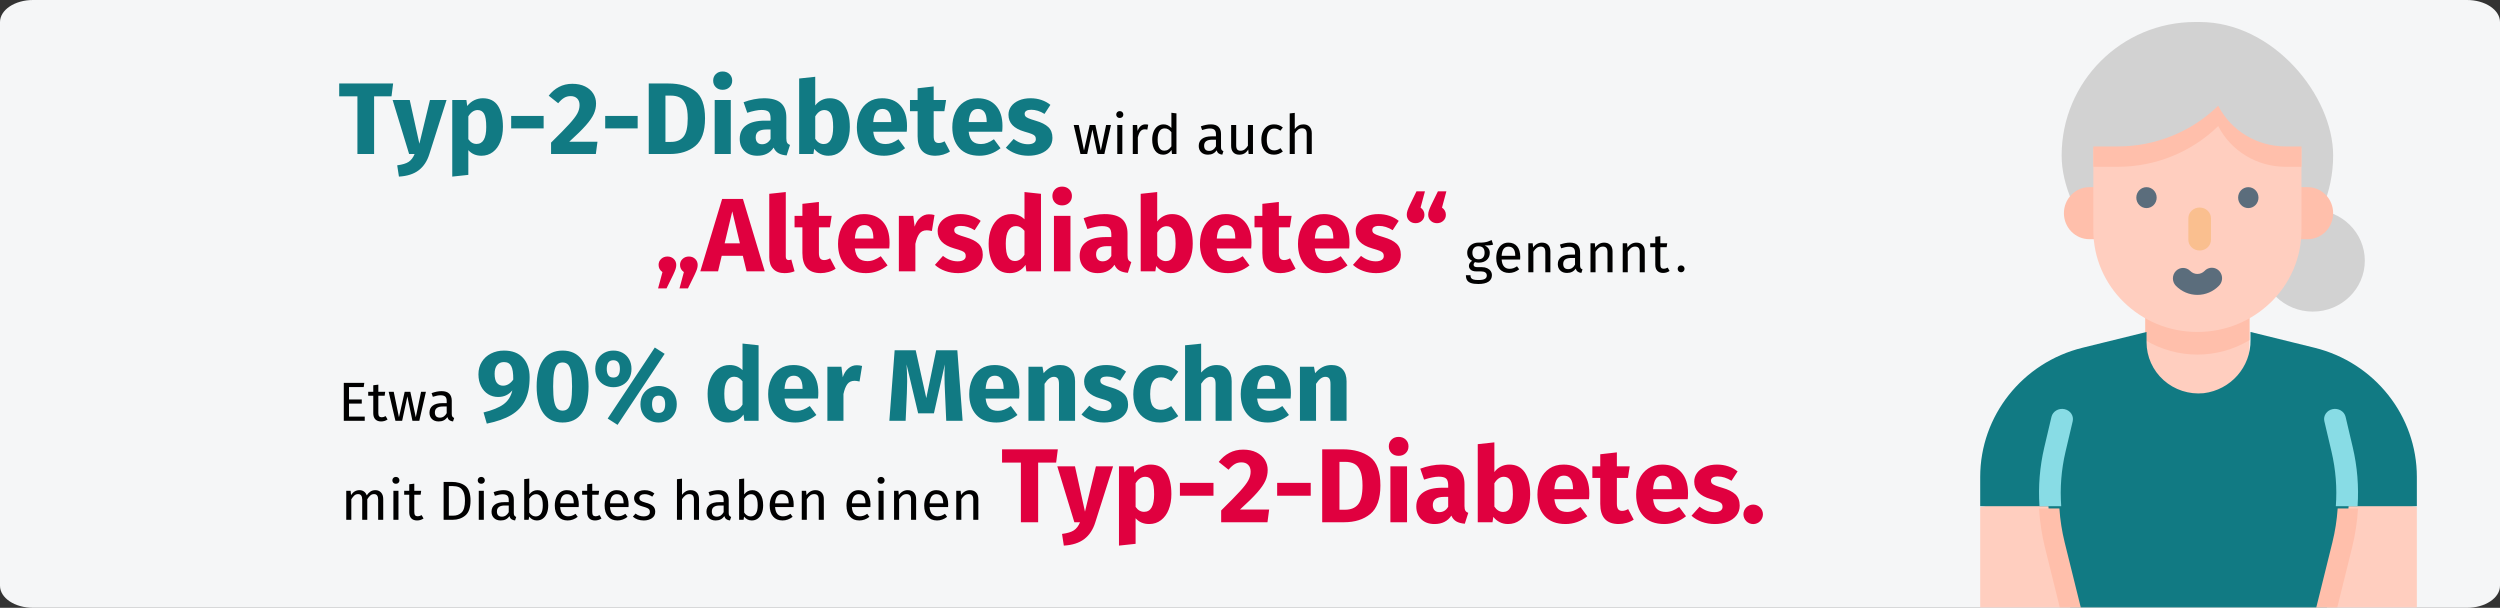 <?xml version="1.0" encoding="UTF-8"?>
<svg width="909px" height="221px" viewBox="0 0 909 221" version="1.1" xmlns="http://www.w3.org/2000/svg" xmlns:xlink="http://www.w3.org/1999/xlink">
    <rect x="0" y="0" width="909" height="221" fill="#333333" stroke="none"/>
    <title>diabetes-typ2-definition</title>
    <defs>
        <path d="M12,0 L897,0 C903.627,0 909,3.598 909,8.036 L909,212.964 C909,217.402 903.627,221 897,221 L12,221 C5.373,221 0,217.402 0,212.964 L0,8.036 C0,3.598 5.373,0 12,0 Z" id="path-1"></path>
    </defs>
    <g id="Page-1" stroke="none" stroke-width="1" fill="none" fill-rule="evenodd">
        <g id="Illustrationen" transform="translate(0, -18324)">
            <g id="diabetes-typ2-definition" transform="translate(0, 18324)">
                <g id="elder">
                    <mask id="mask-2" fill="white">
                        <use xlink:href="#path-1"></use>
                    </mask>
                    <use id="Mask" fill="#F5F6F7" fill-rule="nonzero" xlink:href="#path-1"></use>
                    <g mask="url(#mask-2)">
                        <g transform="translate(720, 8)">
                            <ellipse id="Oval" fill="#D2D2D2" fill-rule="nonzero" cx="120.928" cy="86.789" rx="18.921" ry="18.509"></ellipse>
                            <polygon id="Path" fill="#FFCEBF" fill-rule="nonzero" points="158.77 176.374 79.385 161.238 0 176.374 0 218 158.77 218"></polygon>
                            <rect id="Rectangle" fill="#D2D2D2" fill-rule="nonzero" x="29.615" y="0" width="98.717" height="97.072" rx="48.536"></rect>
                            <path d="M106.121,60.053 L119.077,60.053 C124.189,60.053 128.332,64.288 128.332,69.513 C128.332,72.022 127.357,74.429 125.621,76.203 C123.886,77.977 121.532,78.974 119.077,78.974 L106.121,78.974 L106.121,60.053 L106.121,60.053 Z" id="Path" fill="#FFBFAB" fill-rule="nonzero"></path>
                            <path d="M30.438,60.053 L43.394,60.053 C48.506,60.053 52.649,64.288 52.649,69.513 C52.649,72.022 51.674,74.429 49.938,76.203 C48.203,77.977 45.849,78.974 43.394,78.974 L30.438,78.974 L30.438,60.053 L30.438,60.053 Z" id="Path" fill="#FFBFAB" fill-rule="nonzero" transform="translate(41.543, 69.513) rotate(-180) translate(-41.543, -69.513) "></path>
                            <path d="M60.053,93.781 L97.894,93.781 L97.894,119.694 C97.894,129.917 89.423,138.204 78.974,138.204 C68.524,138.204 60.053,129.917 60.053,119.694 L60.053,93.781 Z" id="Path" fill="#FFCEBF" fill-rule="nonzero"></path>
                            <path d="M60.053,115.697 C71.749,122.672 86.198,122.672 97.894,115.697 L97.894,93.781 L60.053,93.781 L60.053,115.697 Z" id="Path" fill="#FFBFAB" fill-rule="nonzero"></path>
                            <path d="M79.385,153.689 L124.748,153.689 L131.741,176.045 L158.77,176.045 L158.77,165.426 C158.77,143.199 143.423,123.824 121.546,118.433 L98.286,112.702 L98.286,115.626 C98.452,125.419 91.102,133.761 81.242,134.971 C75.931,135.486 70.647,133.766 66.694,130.234 C62.74,126.702 60.484,121.688 60.484,116.428 L60.484,112.702 L37.224,118.433 C15.347,123.824 0,143.199 0,165.426 L0,176.045 L27.029,176.045 L34.022,153.689 L79.385,153.689 Z" id="Path" fill="#117A83" fill-rule="nonzero"></path>
                            <path d="M78.974,112.702 C58.074,112.702 41.132,96.128 41.132,75.683 L41.132,46.068 L49.999,46.068 C63.705,46.068 76.85,40.741 86.542,31.26 C91.18,40.335 100.662,46.068 111.033,46.068 L116.815,46.068 L116.815,75.683 C116.815,96.128 99.873,112.702 78.974,112.702 L78.974,112.702 Z" id="Path" fill="#FFCEBF" fill-rule="nonzero"></path>
                            <path d="M111.033,45.245 C100.662,45.245 91.18,39.513 86.542,30.438 C76.85,39.919 63.705,45.245 49.999,45.245 L41.132,45.245 L41.132,52.649 L49.999,52.649 C63.705,52.649 76.85,47.323 86.542,37.842 C91.18,46.917 100.662,52.649 111.033,52.649 L116.815,52.649 L116.815,45.245 L111.033,45.245 Z" id="Path" fill="#FFBFAB" fill-rule="nonzero"></path>
                            <path d="M79.796,83.087 C77.525,83.087 75.683,81.337 75.683,79.179 L75.683,71.364 C75.683,69.206 77.525,67.457 79.796,67.457 C82.068,67.457 83.909,69.206 83.909,71.364 L83.909,79.179 C83.909,81.337 82.068,83.087 79.796,83.087 Z" id="Path" fill="#FABF8F" fill-rule="nonzero"></path>
                            <g id="Group" stroke-width="1" fill="none" fill-rule="evenodd" transform="translate(56.762, 60.053)">
                                <ellipse id="Oval" fill="#5B6D7C" fill-rule="nonzero" cx="40.721" cy="3.806" rx="3.702" ry="3.806"></ellipse>
                                <ellipse id="Oval" fill="#5B6D7C" fill-rule="nonzero" cx="3.702" cy="3.806" rx="3.702" ry="3.806"></ellipse>
                                <path d="M22.211,39.169 C19.266,39.174 16.44,37.972 14.359,35.83 C12.945,34.338 12.959,31.955 14.392,30.482 C15.825,29.009 18.143,28.993 19.594,30.448 C21.041,31.93 23.382,31.93 24.829,30.448 C25.76,29.466 27.132,29.075 28.422,29.424 C29.712,29.773 30.719,30.809 31.059,32.135 C31.399,33.461 31.018,34.872 30.063,35.83 C27.982,37.972 25.157,39.174 22.211,39.169 L22.211,39.169 Z" id="Path" fill="#5B6D7C" fill-rule="nonzero"></path>
                            </g>
                            <path d="M129.822,143.962 L132.327,155.344 C134.836,166.74 134.666,178.561 131.831,189.881 L124.79,218 L33.98,218 L26.939,189.881 C24.104,178.561 23.934,166.74 26.442,155.344 L28.948,143.962" id="Path" fill="#117A83" fill-rule="nonzero"></path>
                            <path d="M31.025,156.238 L33.646,145.106 C34.082,143.129 32.735,141.192 30.623,140.758 C28.511,140.325 26.418,141.556 25.926,143.522 L23.308,154.639 C21.661,161.664 21.069,168.868 21.551,176.045 L29.456,176.045 C28.969,169.407 29.497,162.738 31.025,156.238 L31.025,156.238 Z" id="Path" fill="#88DCE5" fill-rule="nonzero"></path>
                            <path d="M23.542,191.068 L30.209,218 L37.842,218 L30.724,189.258 C29.72,185.194 29.073,181.047 28.793,176.868 L21.389,176.868 C21.675,181.658 22.396,186.411 23.542,191.068 L23.542,191.068 Z" id="Path" fill="#FFBFAB" fill-rule="nonzero"></path>
                            <path d="M129.976,176.868 C129.696,181.047 129.05,185.194 128.046,189.258 L120.928,218 L128.561,218 L135.225,191.073 C136.372,186.414 137.094,181.659 137.381,176.868 L129.976,176.868 Z" id="Path" fill="#FFBFAB" fill-rule="nonzero"></path>
                            <path d="M135.461,154.627 L132.843,143.511 C132.345,141.551 130.255,140.326 128.147,140.758 C126.04,141.191 124.693,143.121 125.121,145.096 L127.743,156.232 C129.271,162.733 129.799,169.405 129.31,176.045 L137.218,176.045 C137.701,168.864 137.109,161.656 135.461,154.627 L135.461,154.627 Z" id="Path" fill="#88DCE5" fill-rule="nonzero"></path>
                        </g>
                    </g>
                </g>
                <g id="wirdauch-Clipped" transform="translate(390, 40)" fill="#000000" fill-rule="nonzero">
                    <path d="M5.3,16 L7.2,7.12 L9.04,16 L11.54,16 L13.94,5.46 L12.18,5.46 L10.26,14.72 L8.28,5.46 L6.22,5.46 L4.14,14.72 L2.24,5.46 L0.4,5.46 L2.86,16 L5.3,16 Z M17.14,2.9 C17.527,2.9 17.84,2.783 18.08,2.55 C18.32,2.317 18.44,2.02 18.44,1.66 C18.44,1.3 18.32,1 18.08,0.76 C17.84,0.52 17.527,0.4 17.14,0.4 C16.767,0.4 16.46,0.52 16.22,0.76 C15.98,1 15.86,1.3 15.86,1.66 C15.86,2.02 15.98,2.317 16.22,2.55 C16.46,2.783 16.767,2.9 17.14,2.9 Z M18.08,16 L18.08,5.46 L16.24,5.46 L16.24,16 L18.08,16 Z M23.72,16 L23.72,9.98 C23.947,8.967 24.26,8.22 24.66,7.74 C25.06,7.26 25.587,7.02 26.24,7.02 C26.533,7.02 26.84,7.06 27.16,7.14 L27.16,7.14 L27.5,5.34 C27.18,5.26 26.833,5.22 26.46,5.22 C25.82,5.22 25.26,5.42 24.78,5.82 C24.3,6.22 23.92,6.813 23.64,7.6 L23.64,7.6 L23.46,5.46 L21.88,5.46 L21.88,16 L23.72,16 Z M32.92,16.24 C33.56,16.24 34.14,16.09 34.66,15.79 C35.18,15.49 35.613,15.073 35.96,14.54 L35.96,14.54 L36.14,16 L37.76,16 L37.76,1.22 L35.92,1 L35.92,6.52 C35.107,5.653 34.16,5.22 33.08,5.22 C32.24,5.22 31.507,5.457 30.88,5.93 C30.253,6.403 29.773,7.06 29.44,7.9 C29.107,8.74 28.94,9.7 28.94,10.78 C28.94,12.447 29.29,13.773 29.99,14.76 C30.69,15.747 31.667,16.24 32.92,16.24 Z M33.32,14.78 C32.547,14.78 31.953,14.447 31.54,13.78 C31.127,13.113 30.92,12.1 30.92,10.74 C30.92,9.393 31.143,8.38 31.59,7.7 C32.037,7.02 32.667,6.68 33.48,6.68 C33.973,6.68 34.417,6.797 34.81,7.03 C35.203,7.263 35.573,7.607 35.92,8.06 L35.92,8.06 L35.92,13.22 C35.547,13.74 35.16,14.13 34.76,14.39 C34.36,14.65 33.88,14.78 33.32,14.78 Z M54.42,16.24 L54.84,14.96 C54.547,14.853 54.327,14.697 54.18,14.49 C54.033,14.283 53.96,13.967 53.96,13.54 L53.96,13.54 L53.96,8.72 C53.96,7.6 53.653,6.737 53.04,6.13 C52.427,5.523 51.5,5.22 50.26,5.22 C49.14,5.22 47.927,5.46 46.62,5.94 L46.62,5.94 L47.08,7.28 C48.2,6.907 49.147,6.72 49.92,6.72 C50.667,6.72 51.22,6.88 51.58,7.2 C51.94,7.52 52.12,8.053 52.12,8.8 L52.12,8.8 L52.12,9.58 L50.5,9.58 C49.02,9.58 47.877,9.88 47.07,10.48 C46.263,11.08 45.86,11.94 45.86,13.06 C45.86,14.007 46.16,14.773 46.76,15.36 C47.36,15.947 48.18,16.24 49.22,16.24 C50.607,16.24 51.653,15.713 52.36,14.66 C52.52,15.167 52.767,15.54 53.1,15.78 C53.433,16.02 53.873,16.173 54.42,16.24 L54.42,16.24 Z M49.64,14.86 C49.04,14.86 48.587,14.7 48.28,14.38 C47.973,14.06 47.82,13.587 47.82,12.96 C47.82,11.52 48.793,10.8 50.74,10.8 L50.74,10.8 L52.12,10.8 L52.12,13.22 C51.52,14.313 50.693,14.86 49.64,14.86 Z M60.58,16.24 C61.327,16.24 61.96,16.09 62.48,15.79 C63,15.49 63.46,15.013 63.86,14.36 L63.86,14.36 L64,16 L65.58,16 L65.58,5.46 L63.74,5.46 L63.74,12.98 C63.007,14.193 62.127,14.8 61.1,14.8 C60.527,14.8 60.113,14.65 59.86,14.35 C59.607,14.05 59.48,13.54 59.48,12.82 L59.48,12.82 L59.48,5.46 L57.64,5.46 L57.64,13.02 C57.64,14.047 57.9,14.84 58.42,15.4 C58.94,15.96 59.66,16.24 60.58,16.24 Z M73.22,16.24 C74.407,16.24 75.48,15.853 76.44,15.08 L76.44,15.08 L75.6,13.88 C75.173,14.16 74.787,14.363 74.44,14.49 C74.093,14.617 73.713,14.68 73.3,14.68 C72.433,14.68 71.767,14.363 71.3,13.73 C70.833,13.097 70.6,12.113 70.6,10.78 C70.6,9.447 70.837,8.44 71.31,7.76 C71.783,7.08 72.447,6.74 73.3,6.74 C73.727,6.74 74.117,6.803 74.47,6.93 C74.823,7.057 75.187,7.253 75.56,7.52 L75.56,7.52 L76.44,6.36 C75.96,5.96 75.46,5.67 74.94,5.49 C74.42,5.31 73.847,5.22 73.22,5.22 C72.273,5.22 71.457,5.453 70.77,5.92 C70.083,6.387 69.553,7.04 69.18,7.88 C68.807,8.72 68.62,9.7 68.62,10.82 C68.62,12.513 69.03,13.84 69.85,14.8 C70.67,15.76 71.793,16.24 73.22,16.24 Z M80.78,16 L80.78,8.5 C81.153,7.913 81.553,7.46 81.98,7.14 C82.407,6.82 82.893,6.66 83.44,6.66 C83.987,6.66 84.403,6.813 84.69,7.12 C84.977,7.427 85.12,7.953 85.12,8.7 L85.12,8.7 L85.12,16 L86.96,16 L86.96,8.44 C86.96,7.44 86.69,6.653 86.15,6.08 C85.61,5.507 84.86,5.22 83.9,5.22 C82.647,5.22 81.607,5.787 80.78,6.92 L80.78,6.92 L80.78,1.04 L78.94,1.24 L78.94,16 L80.78,16 Z" id="wirdauch"></path>
                </g>
                <g id="Group-40" transform="translate(239, 67)" fill-rule="nonzero">
                    <g id="„Altersdiabetes“-Clipped" fill="#E0003F">
                        <path d="M3.351,37.861 L5.783,32.883 C6.189,32.021 6.474,31.337 6.638,30.831 C6.803,30.324 6.885,29.83 6.885,29.349 C6.885,28.462 6.581,27.727 5.973,27.145 C5.365,26.562 4.605,26.271 3.693,26.271 C2.781,26.271 2.015,26.562 1.394,27.145 C0.774,27.727 0.463,28.449 0.463,29.311 C0.463,30.4 0.932,31.274 1.869,31.933 L1.869,31.933 L0.273,37.861 L3.351,37.861 Z M11.141,37.861 L13.573,32.883 C13.979,32.021 14.264,31.337 14.428,30.831 C14.593,30.324 14.675,29.83 14.675,29.349 C14.675,28.462 14.371,27.727 13.763,27.145 C13.155,26.562 12.395,26.271 11.483,26.271 C10.571,26.271 9.805,26.562 9.184,27.145 C8.564,27.727 8.253,28.449 8.253,29.311 C8.253,30.4 8.722,31.274 9.659,31.933 L9.659,31.933 L8.063,37.861 L11.141,37.861 Z M22.085,31.667 L23.415,26.005 L31.091,26.005 L32.459,31.667 L39.071,31.667 L31.129,5.333 L23.567,5.333 L15.625,31.667 L22.085,31.667 Z M30.027,21.483 L24.479,21.483 L27.253,9.855 L30.027,21.483 Z M46.253,32.313 C47.596,32.313 48.812,32.085 49.901,31.629 L49.901,31.629 L48.723,27.373 C48.419,27.499 48.09,27.563 47.735,27.563 C47.051,27.563 46.709,27.145 46.709,26.309 L46.709,26.309 L46.709,2.825 L40.705,3.471 L40.705,26.537 C40.705,28.386 41.193,29.811 42.168,30.812 C43.144,31.812 44.505,32.313 46.253,32.313 Z M59.363,32.313 C60.326,32.313 61.295,32.173 62.27,31.895 C63.246,31.616 64.101,31.223 64.835,30.717 L64.835,30.717 L62.821,26.917 C62.061,27.347 61.339,27.563 60.655,27.563 C59.997,27.563 59.515,27.36 59.211,26.955 C58.907,26.549 58.755,25.878 58.755,24.941 L58.755,24.941 L58.755,15.669 L62.745,15.669 L63.391,11.489 L58.755,11.489 L58.755,6.435 L52.751,7.119 L52.751,11.489 L49.901,11.489 L49.901,15.669 L52.751,15.669 L52.751,25.017 C52.751,29.855 54.955,32.287 59.363,32.313 Z M75.855,32.313 C78.743,32.313 81.365,31.375 83.721,29.501 L83.721,29.501 L81.251,26.157 C80.365,26.765 79.541,27.214 78.781,27.506 C78.021,27.797 77.236,27.943 76.425,27.943 C75.083,27.943 74.031,27.601 73.271,26.917 C72.511,26.233 72.03,25.042 71.827,23.345 L71.827,23.345 L84.329,23.345 C84.405,22.737 84.443,22.015 84.443,21.179 C84.443,17.936 83.62,15.403 81.973,13.579 C80.327,11.755 78.047,10.843 75.133,10.843 C73.157,10.843 71.46,11.318 70.041,12.268 C68.623,13.218 67.546,14.51 66.811,16.144 C66.077,17.778 65.709,19.621 65.709,21.673 C65.709,24.915 66.583,27.499 68.331,29.425 C70.079,31.35 72.587,32.313 75.855,32.313 Z M78.553,19.735 L71.827,19.735 C71.954,17.987 72.302,16.733 72.872,15.973 C73.442,15.213 74.247,14.833 75.285,14.833 C77.413,14.833 78.503,16.378 78.553,19.469 L78.553,19.469 L78.553,19.735 Z M93.829,31.667 L93.829,21.673 C94.184,20.026 94.672,18.791 95.292,17.968 C95.913,17.144 96.819,16.733 98.009,16.733 C98.465,16.733 99.073,16.821 99.833,16.999 L99.833,16.999 L100.783,11.185 C100.175,11.007 99.504,10.919 98.769,10.919 C97.604,10.919 96.559,11.318 95.634,12.116 C94.71,12.914 94.019,14.009 93.563,15.403 L93.563,15.403 L93.069,11.489 L87.825,11.489 L87.825,31.667 L93.829,31.667 Z M109.371,32.313 C111.043,32.313 112.563,32.047 113.931,31.515 C115.299,30.983 116.376,30.216 117.161,29.216 C117.947,28.215 118.339,27.031 118.339,25.663 C118.339,23.94 117.826,22.591 116.8,21.616 C115.774,20.64 114.21,19.849 112.107,19.241 C110.891,18.886 109.992,18.582 109.409,18.329 C108.827,18.075 108.44,17.828 108.25,17.588 C108.06,17.347 107.965,17.037 107.965,16.657 C107.965,16.175 108.174,15.802 108.592,15.536 C109.01,15.27 109.612,15.137 110.397,15.137 C112.069,15.137 113.729,15.656 115.375,16.695 L115.375,16.695 L117.579,13.313 C116.617,12.527 115.502,11.919 114.235,11.489 C112.969,11.058 111.613,10.843 110.169,10.843 C108.523,10.843 107.072,11.115 105.818,11.66 C104.564,12.204 103.602,12.939 102.93,13.864 C102.259,14.788 101.923,15.833 101.923,16.999 C101.923,18.544 102.417,19.836 103.405,20.875 C104.393,21.913 105.888,22.724 107.889,23.307 C109.156,23.661 110.081,23.959 110.663,24.2 C111.246,24.44 111.639,24.7 111.841,24.979 C112.044,25.257 112.145,25.637 112.145,26.119 C112.145,26.727 111.886,27.195 111.366,27.525 C110.847,27.854 110.131,28.019 109.219,28.019 C107.345,28.019 105.559,27.36 103.861,26.043 L103.861,26.043 L100.935,29.311 C101.949,30.248 103.184,30.983 104.64,31.515 C106.097,32.047 107.674,32.313 109.371,32.313 Z M128.143,32.313 C130.55,32.313 132.463,31.312 133.881,29.311 L133.881,29.311 L134.185,31.667 L139.505,31.667 L139.505,3.471 L133.501,2.825 L133.501,12.743 C132.235,11.476 130.639,10.843 128.713,10.843 C127.092,10.843 125.654,11.299 124.4,12.211 C123.146,13.123 122.177,14.389 121.493,16.011 C120.809,17.632 120.467,19.469 120.467,21.521 C120.467,24.865 121.12,27.499 122.424,29.425 C123.729,31.35 125.635,32.313 128.143,32.313 Z M130.005,27.905 C128.941,27.905 128.124,27.436 127.554,26.499 C126.984,25.561 126.699,23.915 126.699,21.559 C126.699,19.405 127.029,17.809 127.687,16.771 C128.346,15.732 129.233,15.213 130.347,15.213 C130.981,15.213 131.544,15.352 132.038,15.631 C132.532,15.909 133.02,16.34 133.501,16.923 L133.501,16.923 L133.501,25.625 C132.564,27.145 131.399,27.905 130.005,27.905 Z M147.181,7.689 C148.22,7.689 149.075,7.366 149.746,6.72 C150.418,6.074 150.753,5.257 150.753,4.269 C150.753,3.281 150.418,2.464 149.746,1.818 C149.075,1.172 148.22,0.849 147.181,0.849 C146.143,0.849 145.294,1.172 144.635,1.818 C143.977,2.464 143.647,3.281 143.647,4.269 C143.647,5.257 143.977,6.074 144.635,6.72 C145.294,7.366 146.143,7.689 147.181,7.689 Z M150.221,31.667 L150.221,11.489 L144.217,11.489 L144.217,31.667 L150.221,31.667 Z M160.139,32.313 C162.875,32.313 164.902,31.299 166.219,29.273 C166.65,30.235 167.258,30.938 168.043,31.382 C168.829,31.825 169.842,32.097 171.083,32.199 L171.083,32.199 L172.337,28.285 C171.856,28.107 171.508,27.841 171.292,27.487 C171.077,27.132 170.969,26.575 170.969,25.815 L170.969,25.815 L170.969,17.987 C170.969,15.605 170.298,13.819 168.955,12.629 C167.613,11.438 165.497,10.843 162.609,10.843 C161.469,10.843 160.234,10.969 158.904,11.223 C157.574,11.476 156.276,11.843 155.009,12.325 L155.009,12.325 L156.377,16.277 C157.365,15.947 158.328,15.688 159.265,15.498 C160.203,15.308 161.001,15.213 161.659,15.213 C162.926,15.213 163.813,15.434 164.319,15.878 C164.826,16.321 165.079,17.138 165.079,18.329 L165.079,18.329 L165.079,19.203 L163.027,19.203 C159.962,19.203 157.619,19.785 155.997,20.951 C154.376,22.116 153.565,23.801 153.565,26.005 C153.565,27.879 154.161,29.399 155.351,30.565 C156.542,31.73 158.138,32.313 160.139,32.313 Z M161.887,28.019 C161.153,28.019 160.576,27.797 160.158,27.354 C159.74,26.91 159.531,26.283 159.531,25.473 C159.531,24.459 159.867,23.712 160.538,23.231 C161.21,22.749 162.229,22.509 163.597,22.509 L163.597,22.509 L165.079,22.509 L165.079,26.081 C164.319,27.373 163.255,28.019 161.887,28.019 Z M186.663,32.313 C188.31,32.313 189.735,31.857 190.938,30.945 C192.142,30.033 193.066,28.766 193.712,27.145 C194.358,25.523 194.681,23.674 194.681,21.597 C194.681,18.202 194.035,15.561 192.743,13.674 C191.451,11.786 189.602,10.843 187.195,10.843 C186.081,10.843 185.048,11.083 184.098,11.565 C183.148,12.046 182.369,12.705 181.761,13.541 L181.761,13.541 L181.761,2.825 L175.757,3.471 L175.757,31.667 L181.077,31.667 L181.381,29.729 C182.015,30.539 182.781,31.173 183.68,31.629 C184.58,32.085 185.574,32.313 186.663,32.313 Z M184.915,27.943 C184.282,27.943 183.693,27.772 183.148,27.43 C182.604,27.088 182.141,26.613 181.761,26.005 L181.761,26.005 L181.761,17.607 C182.699,16.036 183.839,15.251 185.181,15.251 C186.245,15.251 187.056,15.707 187.613,16.619 C188.171,17.531 188.449,19.19 188.449,21.597 C188.449,25.827 187.271,27.943 184.915,27.943 Z M207.449,32.313 C210.337,32.313 212.959,31.375 215.315,29.501 L215.315,29.501 L212.845,26.157 C211.959,26.765 211.135,27.214 210.375,27.506 C209.615,27.797 208.83,27.943 208.019,27.943 C206.677,27.943 205.625,27.601 204.865,26.917 C204.105,26.233 203.624,25.042 203.421,23.345 L203.421,23.345 L215.923,23.345 C215.999,22.737 216.037,22.015 216.037,21.179 C216.037,17.936 215.214,15.403 213.567,13.579 C211.921,11.755 209.641,10.843 206.727,10.843 C204.751,10.843 203.054,11.318 201.635,12.268 C200.217,13.218 199.14,14.51 198.405,16.144 C197.671,17.778 197.303,19.621 197.303,21.673 C197.303,24.915 198.177,27.499 199.925,29.425 C201.673,31.35 204.181,32.313 207.449,32.313 Z M210.147,19.735 L203.421,19.735 C203.548,17.987 203.896,16.733 204.466,15.973 C205.036,15.213 205.841,14.833 206.879,14.833 C209.007,14.833 210.097,16.378 210.147,19.469 L210.147,19.469 L210.147,19.735 Z M226.601,32.313 C227.564,32.313 228.533,32.173 229.508,31.895 C230.484,31.616 231.339,31.223 232.073,30.717 L232.073,30.717 L230.059,26.917 C229.299,27.347 228.577,27.563 227.893,27.563 C227.235,27.563 226.753,27.36 226.449,26.955 C226.145,26.549 225.993,25.878 225.993,24.941 L225.993,24.941 L225.993,15.669 L229.983,15.669 L230.629,11.489 L225.993,11.489 L225.993,6.435 L219.989,7.119 L219.989,11.489 L217.139,11.489 L217.139,15.669 L219.989,15.669 L219.989,25.017 C219.989,29.855 222.193,32.287 226.601,32.313 Z M243.093,32.313 C245.981,32.313 248.603,31.375 250.959,29.501 L250.959,29.501 L248.489,26.157 C247.603,26.765 246.779,27.214 246.019,27.506 C245.259,27.797 244.474,27.943 243.663,27.943 C242.321,27.943 241.269,27.601 240.509,26.917 C239.749,26.233 239.268,25.042 239.065,23.345 L239.065,23.345 L251.567,23.345 C251.643,22.737 251.681,22.015 251.681,21.179 C251.681,17.936 250.858,15.403 249.211,13.579 C247.565,11.755 245.285,10.843 242.371,10.843 C240.395,10.843 238.698,11.318 237.279,12.268 C235.861,13.218 234.784,14.51 234.049,16.144 C233.315,17.778 232.947,19.621 232.947,21.673 C232.947,24.915 233.821,27.499 235.569,29.425 C237.317,31.35 239.825,32.313 243.093,32.313 Z M245.791,19.735 L239.065,19.735 C239.192,17.987 239.54,16.733 240.11,15.973 C240.68,15.213 241.485,14.833 242.523,14.833 C244.651,14.833 245.741,16.378 245.791,19.469 L245.791,19.469 L245.791,19.735 Z M261.371,32.313 C263.043,32.313 264.563,32.047 265.931,31.515 C267.299,30.983 268.376,30.216 269.161,29.216 C269.947,28.215 270.339,27.031 270.339,25.663 C270.339,23.94 269.826,22.591 268.8,21.616 C267.774,20.64 266.21,19.849 264.107,19.241 C262.891,18.886 261.992,18.582 261.409,18.329 C260.827,18.075 260.44,17.828 260.25,17.588 C260.06,17.347 259.965,17.037 259.965,16.657 C259.965,16.175 260.174,15.802 260.592,15.536 C261.01,15.27 261.612,15.137 262.397,15.137 C264.069,15.137 265.729,15.656 267.375,16.695 L267.375,16.695 L269.579,13.313 C268.617,12.527 267.502,11.919 266.235,11.489 C264.969,11.058 263.613,10.843 262.169,10.843 C260.523,10.843 259.072,11.115 257.818,11.66 C256.564,12.204 255.602,12.939 254.93,13.864 C254.259,14.788 253.923,15.833 253.923,16.999 C253.923,18.544 254.417,19.836 255.405,20.875 C256.393,21.913 257.888,22.724 259.889,23.307 C261.156,23.661 262.081,23.959 262.663,24.2 C263.246,24.44 263.639,24.7 263.841,24.979 C264.044,25.257 264.145,25.637 264.145,26.119 C264.145,26.727 263.886,27.195 263.366,27.525 C262.847,27.854 262.131,28.019 261.219,28.019 C259.345,28.019 257.559,27.36 255.861,26.043 L255.861,26.043 L252.935,29.311 C253.949,30.248 255.184,30.983 256.64,31.515 C258.097,32.047 259.674,32.313 261.371,32.313 Z M275.697,14.149 C276.609,14.149 277.376,13.857 277.996,13.275 C278.617,12.692 278.927,11.97 278.927,11.109 C278.927,10.019 278.459,9.145 277.521,8.487 L277.521,8.487 L279.117,2.559 L276.039,2.559 L273.607,7.537 C273.202,8.398 272.917,9.082 272.752,9.589 C272.588,10.095 272.505,10.589 272.505,11.071 C272.505,11.957 272.809,12.692 273.417,13.275 C274.025,13.857 274.785,14.149 275.697,14.149 Z M283.487,14.149 C284.399,14.149 285.166,13.857 285.786,13.275 C286.407,12.692 286.717,11.97 286.717,11.109 C286.717,10.019 286.249,9.145 285.311,8.487 L285.311,8.487 L286.907,2.559 L283.829,2.559 L281.397,7.537 C280.992,8.398 280.707,9.082 280.542,9.589 C280.378,10.095 280.295,10.589 280.295,11.071 C280.295,11.957 280.599,12.692 281.207,13.275 C281.815,13.857 282.575,14.149 283.487,14.149 Z" id="„Altersdiabetes“"></path>
                    </g>
                    <g id="Group-39" transform="translate(293.5, 18)" fill="#000000">
                        <g id="genannt-Clipped">
                            <path d="M5.02,18.26 C6.633,18.26 7.86,17.983 8.7,17.43 C9.54,16.877 9.96,16.087 9.96,15.06 C9.96,14.5 9.81,14 9.51,13.56 C9.21,13.12 8.787,12.773 8.24,12.52 C7.693,12.267 7.067,12.14 6.36,12.14 L6.36,12.14 L4.68,12.14 C3.76,12.14 3.3,11.853 3.3,11.28 C3.3,11.093 3.347,10.91 3.44,10.73 C3.533,10.55 3.66,10.407 3.82,10.3 C4.233,10.433 4.68,10.5 5.16,10.5 C6.4,10.5 7.38,10.167 8.1,9.5 C8.82,8.833 9.18,7.973 9.18,6.92 C9.18,5.707 8.56,4.82 7.32,4.26 C8.013,4.26 8.6,4.24 9.08,4.2 C9.56,4.16 10,4.073 10.4,3.94 L10.4,3.94 L9.86,2.28 C9.327,2.52 8.877,2.703 8.51,2.83 C8.143,2.957 7.68,3.057 7.12,3.13 C6.56,3.203 5.867,3.233 5.04,3.22 C4.28,3.22 3.59,3.377 2.97,3.69 C2.35,4.003 1.863,4.44 1.51,5 C1.157,5.56 0.98,6.193 0.98,6.9 C0.98,7.58 1.123,8.157 1.41,8.63 C1.697,9.103 2.147,9.5 2.76,9.82 C2.387,10.073 2.1,10.36 1.9,10.68 C1.7,11 1.6,11.333 1.6,11.68 C1.6,12.253 1.83,12.73 2.29,13.11 C2.75,13.49 3.427,13.68 4.32,13.68 L4.32,13.68 L5.98,13.68 C6.647,13.68 7.167,13.807 7.54,14.06 C7.913,14.313 8.1,14.687 8.1,15.18 C8.1,15.727 7.863,16.137 7.39,16.41 C6.917,16.683 6.127,16.82 5.02,16.82 C4.26,16.82 3.673,16.757 3.26,16.63 C2.847,16.503 2.56,16.317 2.4,16.07 C2.24,15.823 2.16,15.487 2.16,15.06 L2.16,15.06 L0.5,15.06 C0.5,15.793 0.64,16.393 0.92,16.86 C1.2,17.327 1.67,17.677 2.33,17.91 C2.99,18.143 3.887,18.26 5.02,18.26 Z M5.08,9.28 C4.373,9.28 3.827,9.063 3.44,8.63 C3.053,8.197 2.86,7.62 2.86,6.9 C2.86,6.193 3.05,5.623 3.43,5.19 C3.81,4.757 4.347,4.54 5.04,4.54 C6.547,4.54 7.3,5.32 7.3,6.88 C7.3,7.64 7.11,8.23 6.73,8.65 C6.35,9.07 5.8,9.28 5.08,9.28 Z M16.2,14.24 C17.533,14.24 18.76,13.8 19.88,12.92 L19.88,12.92 L19.08,11.82 C18.613,12.14 18.167,12.373 17.74,12.52 C17.313,12.667 16.847,12.74 16.34,12.74 C15.54,12.74 14.887,12.467 14.38,11.92 C13.873,11.373 13.58,10.52 13.5,9.36 L13.5,9.36 L20.22,9.36 C20.247,9.04 20.26,8.727 20.26,8.42 C20.26,6.793 19.887,5.52 19.14,4.6 C18.393,3.68 17.32,3.22 15.92,3.22 C15.027,3.22 14.25,3.46 13.59,3.94 C12.93,4.42 12.423,5.083 12.07,5.93 C11.717,6.777 11.54,7.747 11.54,8.84 C11.54,10.52 11.95,11.84 12.77,12.8 C13.59,13.76 14.733,14.24 16.2,14.24 Z M18.44,8 L13.5,8 C13.633,5.787 14.453,4.68 15.96,4.68 C16.787,4.68 17.407,4.953 17.82,5.5 C18.233,6.047 18.44,6.84 18.44,7.88 L18.44,7.88 L18.44,8 Z M25.04,14 L25.04,6.52 C25.413,5.92 25.813,5.46 26.24,5.14 C26.667,4.82 27.16,4.66 27.72,4.66 C28.267,4.66 28.68,4.813 28.96,5.12 C29.24,5.427 29.38,5.953 29.38,6.7 L29.38,6.7 L29.38,14 L31.22,14 L31.22,6.44 C31.22,5.44 30.95,4.653 30.41,4.08 C29.87,3.507 29.12,3.22 28.16,3.22 C27.493,3.22 26.883,3.38 26.33,3.7 C25.777,4.02 25.313,4.46 24.94,5.02 L24.94,5.02 L24.78,3.46 L23.2,3.46 L23.2,14 L25.04,14 Z M42.48,14.24 L42.9,12.96 C42.607,12.853 42.387,12.697 42.24,12.49 C42.093,12.283 42.02,11.967 42.02,11.54 L42.02,11.54 L42.02,6.72 C42.02,5.6 41.713,4.737 41.1,4.13 C40.487,3.523 39.56,3.22 38.32,3.22 C37.2,3.22 35.987,3.46 34.68,3.94 L34.68,3.94 L35.14,5.28 C36.26,4.907 37.207,4.72 37.98,4.72 C38.727,4.72 39.28,4.88 39.64,5.2 C40,5.52 40.18,6.053 40.18,6.8 L40.18,6.8 L40.18,7.58 L38.56,7.58 C37.08,7.58 35.937,7.88 35.13,8.48 C34.323,9.08 33.92,9.94 33.92,11.06 C33.92,12.007 34.22,12.773 34.82,13.36 C35.42,13.947 36.24,14.24 37.28,14.24 C38.667,14.24 39.713,13.713 40.42,12.66 C40.58,13.167 40.827,13.54 41.16,13.78 C41.493,14.02 41.933,14.173 42.48,14.24 L42.48,14.24 Z M37.7,12.86 C37.1,12.86 36.647,12.7 36.34,12.38 C36.033,12.06 35.88,11.587 35.88,10.96 C35.88,9.52 36.853,8.8 38.8,8.8 L38.8,8.8 L40.18,8.8 L40.18,11.22 C39.58,12.313 38.753,12.86 37.7,12.86 Z M47.64,14 L47.64,6.52 C48.013,5.92 48.413,5.46 48.84,5.14 C49.267,4.82 49.76,4.66 50.32,4.66 C50.867,4.66 51.28,4.813 51.56,5.12 C51.84,5.427 51.98,5.953 51.98,6.7 L51.98,6.7 L51.98,14 L53.82,14 L53.82,6.44 C53.82,5.44 53.55,4.653 53.01,4.08 C52.47,3.507 51.72,3.22 50.76,3.22 C50.093,3.22 49.483,3.38 48.93,3.7 C48.377,4.02 47.913,4.46 47.54,5.02 L47.54,5.02 L47.38,3.46 L45.8,3.46 L45.8,14 L47.64,14 Z M59.36,14 L59.36,6.52 C59.733,5.92 60.133,5.46 60.56,5.14 C60.987,4.82 61.48,4.66 62.04,4.66 C62.587,4.66 63,4.813 63.28,5.12 C63.56,5.427 63.7,5.953 63.7,6.7 L63.7,6.7 L63.7,14 L65.54,14 L65.54,6.44 C65.54,5.44 65.27,4.653 64.73,4.08 C64.19,3.507 63.44,3.22 62.48,3.22 C61.813,3.22 61.203,3.38 60.65,3.7 C60.097,4.02 59.633,4.46 59.26,5.02 L59.26,5.02 L59.1,3.46 L57.52,3.46 L57.52,14 L59.36,14 Z M72.2,14.24 C73.08,14.24 73.867,14 74.56,13.52 L74.56,13.52 L73.86,12.3 C73.34,12.58 72.873,12.72 72.46,12.72 C72.007,12.72 71.683,12.597 71.49,12.35 C71.297,12.103 71.2,11.707 71.2,11.16 L71.2,11.16 L71.2,4.88 L73.5,4.88 L73.7,3.46 L71.2,3.46 L71.2,0.86 L69.36,1.08 L69.36,3.46 L67.52,3.46 L67.52,4.88 L69.36,4.88 L69.36,11.24 C69.36,12.213 69.61,12.957 70.11,13.47 C70.61,13.983 71.307,14.24 72.2,14.24 Z" id="genannt"></path>
                        </g>
                        <path d="M78.742,14.002 C79.462,14.002 80.002,13.444 80.002,12.742 C80.002,12.058 79.462,11.5 78.742,11.5 C78.04,11.5 77.5,12.058 77.5,12.742 C77.5,13.444 78.04,14.002 78.742,14.002 Z" id="."></path>
                    </g>
                </g>
                <g id="Typ-2-Diabetes-Clipped" transform="translate(123, 25)" fill="#117A83" fill-rule="nonzero">
                    <path d="M13.024,31 L13.024,10.021 L19.351,10.021 L19.943,5.359 L0.333,5.359 L0.333,10.021 L6.956,10.021 L6.956,31 L13.024,31 Z M22.052,39.214 C25.061,39.041 27.46,38.27 29.248,36.901 C31.037,35.532 32.326,33.578 33.115,31.037 L33.115,31.037 L39.368,11.353 L33.337,11.353 L29.489,27.263 L25.974,11.353 L19.758,11.353 L25.752,31 L27.75,31 C27.207,32.307 26.486,33.257 25.585,33.849 C24.685,34.441 23.298,34.86 21.423,35.107 L21.423,35.107 L22.052,39.214 Z M41.44,39.214 L47.286,38.585 L47.286,29.594 C48.495,30.951 50.086,31.629 52.059,31.629 C53.638,31.629 55.019,31.179 56.203,30.279 C57.387,29.378 58.294,28.133 58.922,26.541 C59.551,24.951 59.866,23.144 59.866,21.121 C59.866,17.84 59.262,15.287 58.053,13.462 C56.844,11.637 55.007,10.724 52.54,10.724 C51.504,10.724 50.493,10.952 49.506,11.409 C48.519,11.865 47.644,12.574 46.879,13.536 L46.879,13.536 L46.583,11.353 L41.44,11.353 L41.44,39.214 Z M50.283,27.337 C49.074,27.337 48.075,26.757 47.286,25.598 L47.286,25.598 L47.286,17.31 C47.73,16.57 48.242,16.003 48.822,15.608 C49.401,15.213 50.024,15.016 50.69,15.016 C51.726,15.016 52.503,15.466 53.021,16.366 C53.539,17.267 53.798,18.876 53.798,21.195 C53.798,25.29 52.626,27.337 50.283,27.337 Z M74.666,21.676 L74.666,17.162 L62.863,17.162 L62.863,21.676 L74.666,21.676 Z M93.647,31 L94.239,26.523 L83.99,26.523 C86.629,24.13 88.64,22.151 90.021,20.584 C91.402,19.018 92.364,17.631 92.907,16.422 C93.45,15.213 93.721,13.943 93.721,12.611 C93.721,11.304 93.382,10.107 92.704,9.022 C92.025,7.937 91.038,7.073 89.743,6.432 C88.448,5.791 86.901,5.47 85.1,5.47 C83.299,5.47 81.677,5.852 80.234,6.617 C78.791,7.382 77.552,8.442 76.516,9.799 L76.516,9.799 L79.957,12.537 C80.722,11.624 81.449,10.964 82.14,10.557 C82.831,10.15 83.62,9.947 84.508,9.947 C85.495,9.947 86.278,10.237 86.858,10.816 C87.437,11.396 87.727,12.192 87.727,13.203 C87.727,14.264 87.45,15.3 86.894,16.311 C86.34,17.322 85.371,18.587 83.99,20.104 C82.609,21.62 80.401,23.871 77.367,26.856 L77.367,26.856 L77.367,31 L93.647,31 Z M108.854,21.676 L108.854,17.162 L97.051,17.162 L97.051,21.676 L108.854,21.676 Z M120.583,31 C124.357,31 127.428,30.032 129.796,28.096 C132.164,26.159 133.348,22.811 133.348,18.05 C133.348,13.215 132.133,9.892 129.703,8.079 C127.274,6.266 124.049,5.359 120.028,5.359 L120.028,5.359 L112.887,5.359 L112.887,31 L120.583,31 Z M120.953,26.597 L118.955,26.597 L118.955,9.762 L120.879,9.762 C122.186,9.762 123.284,9.99 124.172,10.447 C125.06,10.903 125.763,11.735 126.281,12.944 C126.799,14.153 127.058,15.855 127.058,18.05 C127.058,21.257 126.54,23.483 125.504,24.729 C124.468,25.974 122.951,26.597 120.953,26.597 L120.953,26.597 Z M139.749,7.653 C140.76,7.653 141.593,7.338 142.246,6.71 C142.9,6.08 143.227,5.285 143.227,4.323 C143.227,3.361 142.9,2.566 142.246,1.937 C141.593,1.308 140.76,0.993 139.749,0.993 C138.738,0.993 137.911,1.308 137.27,1.937 C136.629,2.566 136.308,3.361 136.308,4.323 C136.308,5.285 136.629,6.08 137.27,6.71 C137.911,7.338 138.738,7.653 139.749,7.653 Z M142.709,31 L142.709,11.353 L136.863,11.353 L136.863,31 L142.709,31 Z M152.366,31.629 C155.03,31.629 157.003,30.642 158.286,28.669 C158.705,29.606 159.297,30.291 160.062,30.723 C160.827,31.154 161.813,31.419 163.022,31.518 L163.022,31.518 L164.243,27.707 C163.774,27.534 163.435,27.275 163.226,26.93 C163.016,26.585 162.911,26.042 162.911,25.302 L162.911,25.302 L162.911,17.68 C162.911,15.361 162.257,13.622 160.95,12.463 C159.643,11.304 157.583,10.724 154.771,10.724 C153.661,10.724 152.458,10.847 151.163,11.094 C149.869,11.341 148.604,11.698 147.371,12.167 L147.371,12.167 L148.703,16.015 C149.665,15.694 150.602,15.441 151.515,15.257 C152.428,15.072 153.205,14.979 153.846,14.979 C155.079,14.979 155.943,15.195 156.436,15.627 C156.929,16.058 157.176,16.854 157.176,18.013 L157.176,18.013 L157.176,18.864 L155.178,18.864 C152.193,18.864 149.912,19.431 148.333,20.566 C146.754,21.701 145.965,23.341 145.965,25.487 C145.965,27.312 146.545,28.792 147.704,29.927 C148.863,31.062 150.417,31.629 152.366,31.629 Z M154.068,27.448 C153.353,27.448 152.792,27.232 152.385,26.8 C151.977,26.369 151.774,25.758 151.774,24.969 C151.774,23.982 152.101,23.255 152.755,22.786 C153.408,22.317 154.401,22.083 155.733,22.083 L155.733,22.083 L157.176,22.083 L157.176,25.561 C156.436,26.819 155.4,27.448 154.068,27.448 Z M178.192,31.629 C179.795,31.629 181.183,31.185 182.355,30.297 C183.526,29.409 184.427,28.176 185.055,26.597 C185.685,25.018 185.999,23.218 185.999,21.195 C185.999,17.89 185.37,15.318 184.112,13.48 C182.854,11.643 181.053,10.724 178.71,10.724 C177.625,10.724 176.619,10.958 175.695,11.427 C174.769,11.896 174.011,12.537 173.419,13.351 L173.419,13.351 L173.419,2.917 L167.573,3.546 L167.573,31 L172.753,31 L173.049,29.113 C173.666,29.902 174.412,30.519 175.287,30.963 C176.163,31.407 177.131,31.629 178.192,31.629 Z M176.49,27.374 C175.873,27.374 175.3,27.207 174.769,26.875 C174.239,26.541 173.789,26.079 173.419,25.487 L173.419,25.487 L173.419,17.31 C174.332,15.781 175.442,15.016 176.749,15.016 C177.785,15.016 178.574,15.46 179.117,16.348 C179.66,17.236 179.931,18.852 179.931,21.195 C179.931,25.314 178.784,27.374 176.49,27.374 Z M198.431,31.629 C201.243,31.629 203.796,30.716 206.09,28.891 L206.09,28.891 L203.685,25.635 C202.822,26.227 202.02,26.665 201.28,26.948 C200.54,27.232 199.775,27.374 198.986,27.374 C197.679,27.374 196.655,27.041 195.915,26.375 C195.175,25.709 194.706,24.55 194.509,22.897 L194.509,22.897 L206.682,22.897 C206.756,22.305 206.793,21.602 206.793,20.788 C206.793,17.631 205.991,15.164 204.388,13.388 C202.785,11.612 200.565,10.724 197.728,10.724 C195.804,10.724 194.151,11.187 192.77,12.111 C191.389,13.037 190.34,14.294 189.625,15.886 C188.91,17.477 188.552,19.271 188.552,21.269 C188.552,24.426 189.403,26.942 191.105,28.817 C192.807,30.692 195.249,31.629 198.431,31.629 Z M201.058,19.382 L194.509,19.382 C194.632,17.68 194.971,16.459 195.526,15.719 C196.082,14.979 196.865,14.609 197.876,14.609 C199.948,14.609 201.009,16.114 201.058,19.123 L201.058,19.123 L201.058,19.382 Z M217.079,31.629 C218.016,31.629 218.96,31.493 219.91,31.222 C220.859,30.951 221.692,30.568 222.407,30.075 L222.407,30.075 L220.446,26.375 C219.706,26.794 219.003,27.004 218.337,27.004 C217.696,27.004 217.227,26.807 216.931,26.412 C216.635,26.017 216.487,25.364 216.487,24.451 L216.487,24.451 L216.487,15.423 L220.372,15.423 L221.001,11.353 L216.487,11.353 L216.487,6.432 L210.641,7.098 L210.641,11.353 L207.866,11.353 L207.866,15.423 L210.641,15.423 L210.641,24.525 C210.641,29.236 212.787,31.604 217.079,31.629 Z M233.137,31.629 C235.949,31.629 238.502,30.716 240.796,28.891 L240.796,28.891 L238.391,25.635 C237.528,26.227 236.726,26.665 235.986,26.948 C235.246,27.232 234.481,27.374 233.692,27.374 C232.385,27.374 231.361,27.041 230.621,26.375 C229.881,25.709 229.412,24.55 229.215,22.897 L229.215,22.897 L241.388,22.897 C241.462,22.305 241.499,21.602 241.499,20.788 C241.499,17.631 240.697,15.164 239.094,13.388 C237.491,11.612 235.271,10.724 232.434,10.724 C230.51,10.724 228.857,11.187 227.476,12.111 C226.095,13.037 225.046,14.294 224.331,15.886 C223.616,17.477 223.258,19.271 223.258,21.269 C223.258,24.426 224.109,26.942 225.811,28.817 C227.513,30.692 229.955,31.629 233.137,31.629 Z M235.764,19.382 L229.215,19.382 C229.338,17.68 229.678,16.459 230.232,15.719 C230.787,14.979 231.571,14.609 232.582,14.609 C234.654,14.609 235.715,16.114 235.764,19.123 L235.764,19.123 L235.764,19.382 Z M250.934,31.629 C252.562,31.629 254.042,31.37 255.374,30.852 C256.706,30.334 257.754,29.588 258.519,28.613 C259.284,27.639 259.666,26.486 259.666,25.154 C259.666,23.477 259.166,22.163 258.168,21.213 C257.168,20.264 255.645,19.493 253.598,18.901 C252.414,18.556 251.538,18.26 250.971,18.013 C250.404,17.766 250.028,17.526 249.843,17.291 C249.657,17.057 249.565,16.755 249.565,16.385 C249.565,15.916 249.768,15.553 250.175,15.293 C250.583,15.034 251.168,14.905 251.933,14.905 C253.561,14.905 255.177,15.411 256.78,16.422 L256.78,16.422 L258.926,13.129 C257.989,12.364 256.903,11.772 255.67,11.353 C254.437,10.934 253.117,10.724 251.711,10.724 C250.108,10.724 248.696,10.989 247.475,11.52 C246.254,12.05 245.316,12.765 244.662,13.665 C244.009,14.566 243.682,15.583 243.682,16.718 C243.682,18.223 244.163,19.481 245.125,20.492 C246.087,21.503 247.542,22.293 249.491,22.86 C250.724,23.205 251.625,23.495 252.192,23.73 C252.759,23.964 253.142,24.217 253.339,24.488 C253.536,24.759 253.635,25.129 253.635,25.598 C253.635,26.19 253.382,26.646 252.876,26.967 C252.371,27.288 251.674,27.448 250.786,27.448 C248.961,27.448 247.222,26.807 245.569,25.524 L245.569,25.524 L242.72,28.706 C243.707,29.619 244.909,30.334 246.327,30.852 C247.746,31.37 249.281,31.629 250.934,31.629 Z" id="Typ-2-Diabetes"></path>
                </g>
                <g id="Etwa-Clipped" transform="translate(125, 139)" fill="#000000" fill-rule="nonzero">
                    <path d="M7.62,14 L7.62,12.48 L1.9,12.48 L1.9,7.76 L6.54,7.76 L6.54,6.24 L1.9,6.24 L1.9,1.74 L7.24,1.74 L7.46,0.22 L0,0.22 L0,14 L7.62,14 Z M13.56,14.24 C14.44,14.24 15.227,14 15.92,13.52 L15.92,13.52 L15.22,12.3 C14.7,12.58 14.233,12.72 13.82,12.72 C13.367,12.72 13.043,12.597 12.85,12.35 C12.657,12.103 12.56,11.707 12.56,11.16 L12.56,11.16 L12.56,4.88 L14.86,4.88 L15.06,3.46 L12.56,3.46 L12.56,0.86 L10.72,1.08 L10.72,3.46 L8.88,3.46 L8.88,4.88 L10.72,4.88 L10.72,11.24 C10.72,12.213 10.97,12.957 11.47,13.47 C11.97,13.983 12.667,14.24 13.56,14.24 Z M21.22,14 L23.12,5.12 L24.96,14 L27.46,14 L29.86,3.46 L28.1,3.46 L26.18,12.72 L24.2,3.46 L22.14,3.46 L20.06,12.72 L18.16,3.46 L16.32,3.46 L18.78,14 L21.22,14 Z M39.72,14.24 L40.14,12.96 C39.847,12.853 39.627,12.697 39.48,12.49 C39.333,12.283 39.26,11.967 39.26,11.54 L39.26,11.54 L39.26,6.72 C39.26,5.6 38.953,4.737 38.34,4.13 C37.727,3.523 36.8,3.22 35.56,3.22 C34.44,3.22 33.227,3.46 31.92,3.94 L31.92,3.94 L32.38,5.28 C33.5,4.907 34.447,4.72 35.22,4.72 C35.967,4.72 36.52,4.88 36.88,5.2 C37.24,5.52 37.42,6.053 37.42,6.8 L37.42,6.8 L37.42,7.58 L35.8,7.58 C34.32,7.58 33.177,7.88 32.37,8.48 C31.563,9.08 31.16,9.94 31.16,11.06 C31.16,12.007 31.46,12.773 32.06,13.36 C32.66,13.947 33.48,14.24 34.52,14.24 C35.907,14.24 36.953,13.713 37.66,12.66 C37.82,13.167 38.067,13.54 38.4,13.78 C38.733,14.02 39.173,14.173 39.72,14.24 L39.72,14.24 Z M34.94,12.86 C34.34,12.86 33.887,12.7 33.58,12.38 C33.273,12.06 33.12,11.587 33.12,10.96 C33.12,9.52 34.093,8.8 36.04,8.8 L36.04,8.8 L37.42,8.8 L37.42,11.22 C36.82,12.313 35.993,12.86 34.94,12.86 Z" id="Etwa"></path>
                </g>
                <g id="90%derMenschen-Clipped" transform="translate(173, 124)" fill="#117A83" fill-rule="nonzero">
                    <path d="M3.996,30.036 C7.647,29.296 10.607,28.254 12.876,26.91 C15.145,25.565 16.829,23.783 17.927,21.563 C19.024,19.343 19.573,16.543 19.573,13.164 C19.573,10.229 18.771,7.879 17.168,6.115 C15.565,4.352 13.258,3.47 10.249,3.47 C8.522,3.47 6.95,3.828 5.532,4.543 C4.113,5.258 2.997,6.27 2.183,7.577 C1.369,8.884 0.962,10.389 0.962,12.091 C0.962,13.744 1.283,15.199 1.924,16.457 C2.565,17.715 3.429,18.677 4.514,19.343 C5.599,20.009 6.796,20.342 8.103,20.342 C10.249,20.342 11.976,19.54 13.283,17.937 C12.79,20.108 11.729,21.791 10.101,22.988 C8.473,24.184 6.043,25.177 2.812,25.966 L2.812,25.966 L3.996,30.036 Z M9.916,16.235 C8.979,16.235 8.232,15.896 7.678,15.217 C7.122,14.539 6.845,13.435 6.845,11.906 C6.845,10.525 7.147,9.47 7.752,8.742 C8.356,8.015 9.188,7.651 10.249,7.651 C11.482,7.651 12.358,8.132 12.876,9.094 C13.394,10.056 13.641,11.696 13.616,14.015 C13.123,14.73 12.562,15.279 11.932,15.662 C11.303,16.044 10.631,16.235 9.916,16.235 Z M31.561,29.629 C34.62,29.629 36.957,28.494 38.572,26.225 C40.188,23.956 40.996,20.724 40.996,16.531 C40.996,12.313 40.188,9.082 38.572,6.837 C36.957,4.592 34.62,3.47 31.561,3.47 C28.502,3.47 26.165,4.592 24.549,6.837 C22.934,9.082 22.126,12.313 22.126,16.531 C22.126,20.724 22.934,23.956 24.549,26.225 C26.165,28.494 28.502,29.629 31.561,29.629 Z M31.561,25.3 C30.722,25.3 30.056,25.029 29.563,24.486 C29.07,23.943 28.706,23.037 28.471,21.767 C28.237,20.496 28.12,18.751 28.12,16.531 C28.12,14.311 28.237,12.572 28.471,11.314 C28.706,10.056 29.07,9.156 29.563,8.613 C30.056,8.07 30.722,7.799 31.561,7.799 C32.4,7.799 33.066,8.058 33.559,8.576 C34.052,9.094 34.416,9.988 34.651,11.258 C34.885,12.529 35.002,14.286 35.002,16.531 C35.002,18.776 34.885,20.533 34.651,21.803 C34.416,23.074 34.052,23.974 33.559,24.505 C33.066,25.035 32.4,25.3 31.561,25.3 Z M51.541,30.48 L68.672,4.654 L65.083,2.36 L47.952,28.186 L51.541,30.48 Z M50.024,16.79 C51.257,16.79 52.373,16.519 53.373,15.976 C54.371,15.433 55.161,14.656 55.74,13.645 C56.32,12.634 56.61,11.462 56.61,10.13 C56.61,8.798 56.32,7.626 55.74,6.615 C55.161,5.604 54.371,4.827 53.373,4.284 C52.373,3.741 51.257,3.47 50.024,3.47 C48.791,3.47 47.675,3.748 46.675,4.303 C45.676,4.857 44.887,5.635 44.307,6.633 C43.728,7.633 43.438,8.798 43.438,10.13 C43.438,11.462 43.728,12.627 44.307,13.627 C44.887,14.626 45.676,15.402 46.675,15.957 C47.675,16.512 48.791,16.79 50.024,16.79 Z M50.024,13.275 C49.136,13.275 48.513,12.979 48.156,12.387 C47.798,11.795 47.619,11.043 47.619,10.13 C47.619,8.033 48.421,6.985 50.024,6.985 C51.603,6.985 52.392,8.033 52.392,10.13 C52.392,12.227 51.603,13.275 50.024,13.275 Z M66.489,29.629 C67.722,29.629 68.838,29.358 69.838,28.815 C70.837,28.272 71.626,27.495 72.206,26.484 C72.785,25.473 73.075,24.301 73.075,22.969 C73.075,21.637 72.785,20.471 72.206,19.473 C71.626,18.474 70.837,17.703 69.838,17.16 C68.838,16.617 67.722,16.346 66.489,16.346 C65.256,16.346 64.133,16.617 63.122,17.16 C62.111,17.703 61.315,18.474 60.736,19.473 C60.156,20.471 59.866,21.637 59.866,22.969 C59.866,24.301 60.156,25.473 60.736,26.484 C61.315,27.495 62.111,28.272 63.122,28.815 C64.133,29.358 65.256,29.629 66.489,29.629 Z M66.489,26.151 C65.601,26.151 64.978,25.849 64.621,25.244 C64.263,24.64 64.084,23.882 64.084,22.969 C64.084,20.897 64.886,19.861 66.489,19.861 C68.068,19.861 68.857,20.897 68.857,22.969 C68.857,25.09 68.068,26.151 66.489,26.151 Z M91.76,29.629 C94.103,29.629 95.966,28.655 97.347,26.706 L97.347,26.706 L97.643,29 L102.823,29 L102.823,1.546 L96.977,0.917 L96.977,10.574 C95.744,9.341 94.19,8.724 92.315,8.724 C90.736,8.724 89.337,9.168 88.115,10.056 C86.894,10.944 85.951,12.177 85.285,13.756 C84.619,15.335 84.286,17.123 84.286,19.121 C84.286,22.377 84.921,24.942 86.192,26.817 C87.462,28.692 89.318,29.629 91.76,29.629 Z M93.573,25.337 C92.537,25.337 91.742,24.881 91.186,23.968 C90.632,23.055 90.354,21.452 90.354,19.158 C90.354,17.061 90.675,15.507 91.316,14.496 C91.957,13.485 92.821,12.979 93.906,12.979 C94.523,12.979 95.072,13.115 95.552,13.386 C96.034,13.657 96.508,14.077 96.977,14.644 L96.977,14.644 L96.977,23.117 C96.064,24.597 94.93,25.337 93.573,25.337 Z M116.18,29.629 C118.992,29.629 121.545,28.716 123.839,26.891 L123.839,26.891 L121.434,23.635 C120.571,24.227 119.769,24.665 119.029,24.948 C118.289,25.232 117.524,25.374 116.735,25.374 C115.428,25.374 114.404,25.041 113.664,24.375 C112.924,23.709 112.455,22.55 112.258,20.897 L112.258,20.897 L124.431,20.897 C124.505,20.305 124.542,19.602 124.542,18.788 C124.542,15.631 123.74,13.164 122.137,11.388 C120.534,9.612 118.314,8.724 115.477,8.724 C113.553,8.724 111.9,9.187 110.519,10.111 C109.138,11.037 108.089,12.294 107.374,13.886 C106.659,15.476 106.301,17.271 106.301,19.269 C106.301,22.426 107.152,24.942 108.854,26.817 C110.556,28.692 112.998,29.629 116.18,29.629 Z M118.807,17.382 L112.258,17.382 C112.381,15.68 112.721,14.459 113.275,13.719 C113.831,12.979 114.614,12.609 115.625,12.609 C117.697,12.609 118.758,14.114 118.807,17.123 L118.807,17.123 L118.807,17.382 Z M133.681,29 L133.681,19.269 C134.026,17.666 134.501,16.463 135.106,15.662 C135.71,14.86 136.592,14.459 137.751,14.459 C138.195,14.459 138.787,14.545 139.527,14.718 L139.527,14.718 L140.452,9.057 C139.86,8.884 139.206,8.798 138.491,8.798 C137.356,8.798 136.339,9.187 135.439,9.963 C134.538,10.741 133.866,11.807 133.422,13.164 L133.422,13.164 L132.941,9.353 L127.835,9.353 L127.835,29 L133.681,29 Z M156.288,29 L156.732,19.047 C156.806,17.493 156.843,16.001 156.843,14.57 C156.843,12.671 156.769,10.648 156.621,8.502 L156.621,8.502 L160.839,26.299 L166.574,26.299 L170.533,8.502 C170.459,9.785 170.422,11.141 170.422,12.572 C170.422,14.447 170.484,16.58 170.607,18.973 L170.607,18.973 L171.051,29 L177.008,29 L175.084,3.359 L167.388,3.359 L163.799,20.749 L159.951,3.359 L152.292,3.359 L150.368,29 L156.288,29 Z M189.292,29.629 C192.104,29.629 194.657,28.716 196.951,26.891 L196.951,26.891 L194.546,23.635 C193.683,24.227 192.881,24.665 192.141,24.948 C191.401,25.232 190.636,25.374 189.847,25.374 C188.54,25.374 187.516,25.041 186.776,24.375 C186.036,23.709 185.567,22.55 185.37,20.897 L185.37,20.897 L197.543,20.897 C197.617,20.305 197.654,19.602 197.654,18.788 C197.654,15.631 196.852,13.164 195.249,11.388 C193.646,9.612 191.426,8.724 188.589,8.724 C186.665,8.724 185.012,9.187 183.631,10.111 C182.25,11.037 181.201,12.294 180.486,13.886 C179.771,15.476 179.413,17.271 179.413,19.269 C179.413,22.426 180.264,24.942 181.966,26.817 C183.668,28.692 186.11,29.629 189.292,29.629 Z M191.919,17.382 L185.37,17.382 C185.493,15.68 185.833,14.459 186.387,13.719 C186.942,12.979 187.726,12.609 188.737,12.609 C190.809,12.609 191.87,14.114 191.919,17.123 L191.919,17.123 L191.919,17.382 Z M206.793,29 L206.793,15.569 C207.878,13.867 209.013,13.016 210.197,13.016 C210.814,13.016 211.276,13.207 211.584,13.589 C211.893,13.972 212.047,14.656 212.047,15.643 L212.047,15.643 L212.047,29 L217.893,29 L217.893,14.644 C217.893,12.769 217.412,11.314 216.45,10.278 C215.488,9.242 214.156,8.724 212.454,8.724 C211.245,8.724 210.154,8.971 209.179,9.464 C208.205,9.957 207.299,10.697 206.46,11.684 L206.46,11.684 L206.053,9.353 L200.947,9.353 L200.947,29 L206.793,29 Z M228.438,29.629 C230.066,29.629 231.546,29.37 232.878,28.852 C234.21,28.334 235.258,27.588 236.023,26.613 C236.788,25.639 237.17,24.486 237.17,23.154 C237.17,21.477 236.671,20.163 235.672,19.213 C234.673,18.264 233.149,17.493 231.102,16.901 C229.918,16.556 229.042,16.26 228.475,16.013 C227.908,15.766 227.531,15.526 227.346,15.291 C227.161,15.057 227.069,14.755 227.069,14.385 C227.069,13.916 227.273,13.553 227.679,13.293 C228.087,13.034 228.672,12.905 229.437,12.905 C231.065,12.905 232.681,13.411 234.284,14.422 L234.284,14.422 L236.43,11.129 C235.493,10.364 234.407,9.772 233.174,9.353 C231.941,8.934 230.621,8.724 229.215,8.724 C227.612,8.724 226.2,8.989 224.978,9.52 C223.757,10.05 222.82,10.765 222.167,11.665 C221.513,12.566 221.186,13.583 221.186,14.718 C221.186,16.223 221.667,17.481 222.629,18.492 C223.591,19.503 225.046,20.293 226.995,20.86 C228.228,21.205 229.129,21.495 229.696,21.73 C230.263,21.964 230.646,22.217 230.843,22.488 C231.04,22.759 231.139,23.129 231.139,23.598 C231.139,24.19 230.886,24.646 230.381,24.967 C229.875,25.288 229.178,25.448 228.29,25.448 C226.465,25.448 224.726,24.807 223.073,23.524 L223.073,23.524 L220.224,26.706 C221.211,27.619 222.413,28.334 223.832,28.852 C225.25,29.37 226.785,29.629 228.438,29.629 Z M248.788,29.629 C251.255,29.629 253.462,28.852 255.411,27.298 L255.411,27.298 L252.858,23.672 C252.093,24.141 251.44,24.48 250.897,24.689 C250.354,24.899 249.75,25.004 249.084,25.004 C247.826,25.004 246.864,24.572 246.198,23.709 C245.532,22.846 245.199,21.378 245.199,19.306 C245.199,17.16 245.532,15.606 246.198,14.644 C246.864,13.682 247.851,13.201 249.158,13.201 C250.416,13.201 251.662,13.67 252.895,14.607 L252.895,14.607 L255.411,11.129 C254.449,10.315 253.425,9.711 252.34,9.316 C251.255,8.921 250.034,8.724 248.677,8.724 C246.753,8.724 245.063,9.174 243.608,10.075 C242.153,10.975 241.03,12.227 240.241,13.83 C239.452,15.433 239.057,17.271 239.057,19.343 C239.057,21.415 239.452,23.222 240.241,24.764 C241.03,26.305 242.153,27.502 243.608,28.352 C245.063,29.203 246.79,29.629 248.788,29.629 Z M263.736,29 L263.736,15.532 C264.821,13.855 265.956,13.016 267.14,13.016 C267.732,13.016 268.188,13.207 268.509,13.589 C268.83,13.972 268.99,14.656 268.99,15.643 L268.99,15.643 L268.99,29 L274.836,29 L274.836,14.644 C274.836,12.769 274.355,11.314 273.393,10.278 C272.431,9.242 271.099,8.724 269.397,8.724 C268.262,8.724 267.239,8.952 266.326,9.409 C265.413,9.865 264.55,10.549 263.736,11.462 L263.736,11.462 L263.736,0.954 L257.89,1.546 L257.89,29 L263.736,29 Z M288.008,29.629 C290.82,29.629 293.373,28.716 295.667,26.891 L295.667,26.891 L293.262,23.635 C292.399,24.227 291.597,24.665 290.857,24.948 C290.117,25.232 289.352,25.374 288.563,25.374 C287.256,25.374 286.232,25.041 285.492,24.375 C284.752,23.709 284.283,22.55 284.086,20.897 L284.086,20.897 L296.259,20.897 C296.333,20.305 296.37,19.602 296.37,18.788 C296.37,15.631 295.568,13.164 293.965,11.388 C292.362,9.612 290.142,8.724 287.305,8.724 C285.381,8.724 283.728,9.187 282.347,10.111 C280.966,11.037 279.917,12.294 279.202,13.886 C278.487,15.476 278.129,17.271 278.129,19.269 C278.129,22.426 278.98,24.942 280.682,26.817 C282.384,28.692 284.826,29.629 288.008,29.629 Z M290.635,17.382 L284.086,17.382 C284.209,15.68 284.548,14.459 285.103,13.719 C285.659,12.979 286.442,12.609 287.453,12.609 C289.525,12.609 290.586,14.114 290.635,17.123 L290.635,17.123 L290.635,17.382 Z M305.509,29 L305.509,15.569 C306.594,13.867 307.729,13.016 308.913,13.016 C309.53,13.016 309.992,13.207 310.3,13.589 C310.609,13.972 310.763,14.656 310.763,15.643 L310.763,15.643 L310.763,29 L316.609,29 L316.609,14.644 C316.609,12.769 316.128,11.314 315.166,10.278 C314.204,9.242 312.872,8.724 311.17,8.724 C309.961,8.724 308.87,8.971 307.896,9.464 C306.921,9.957 306.015,10.697 305.176,11.684 L305.176,11.684 L304.769,9.353 L299.663,9.353 L299.663,29 L305.509,29 Z" id="90%derMenschen"></path>
                </g>
                <g id="Group-38" transform="translate(125, 158)" fill-rule="nonzero">
                    <g id="Typ-2-Diabetes-Clipped" transform="translate(239, 0)" fill="#E0003F">
                        <path d="M13.47,31.889 L13.47,10.192 L20.013,10.192 L20.626,5.37 L0.344,5.37 L0.344,10.192 L7.194,10.192 L7.194,31.889 L13.47,31.889 Z M22.807,40.384 C25.919,40.206 28.4,39.408 30.25,37.992 C32.099,36.577 33.432,34.555 34.249,31.927 L34.249,31.927 L40.716,11.569 L34.478,11.569 L30.499,28.024 L26.863,11.569 L20.434,11.569 L26.634,31.889 L28.7,31.889 C28.139,33.241 27.393,34.223 26.461,34.835 C25.53,35.448 24.095,35.881 22.156,36.136 L22.156,36.136 L22.807,40.384 Z M42.859,40.384 L48.905,39.734 L48.905,30.435 C50.155,31.838 51.8,32.539 53.841,32.539 C55.474,32.539 56.903,32.074 58.127,31.143 C59.352,30.212 60.289,28.923 60.94,27.278 C61.59,25.632 61.915,23.764 61.915,21.672 C61.915,18.279 61.29,15.638 60.04,13.75 C58.79,11.863 56.89,10.919 54.339,10.919 C53.267,10.919 52.221,11.155 51.201,11.627 C50.18,12.099 49.275,12.832 48.484,13.827 L48.484,13.827 L48.178,11.569 L42.859,11.569 L42.859,40.384 Z M52.004,28.1 C50.754,28.1 49.721,27.501 48.905,26.302 L48.905,26.302 L48.905,17.73 C49.364,16.965 49.893,16.378 50.493,15.97 C51.092,15.562 51.737,15.358 52.425,15.358 C53.497,15.358 54.3,15.823 54.836,16.754 C55.372,17.686 55.64,19.35 55.64,21.748 C55.64,25.983 54.428,28.1 52.004,28.1 Z M77.222,22.246 L77.222,17.577 L65.015,17.577 L65.015,22.246 L77.222,22.246 Z M96.853,31.889 L97.465,27.259 L86.865,27.259 C89.595,24.784 91.674,22.737 93.103,21.117 C94.531,19.497 95.526,18.062 96.088,16.812 C96.649,15.562 96.929,14.248 96.929,12.87 C96.929,11.518 96.579,10.281 95.877,9.158 C95.176,8.036 94.155,7.143 92.816,6.48 C91.476,5.817 89.876,5.485 88.013,5.485 C86.151,5.485 84.474,5.88 82.981,6.671 C81.489,7.462 80.207,8.559 79.135,9.962 L79.135,9.962 L82.694,12.794 C83.485,11.85 84.238,11.167 84.952,10.747 C85.666,10.326 86.483,10.115 87.401,10.115 C88.422,10.115 89.231,10.415 89.831,11.014 C90.431,11.614 90.73,12.437 90.73,13.483 C90.73,14.58 90.443,15.651 89.869,16.697 C89.295,17.743 88.294,19.05 86.865,20.619 C85.437,22.188 83.153,24.516 80.016,27.603 L80.016,27.603 L80.016,31.889 L96.853,31.889 Z M112.581,22.246 L112.581,17.577 L100.373,17.577 L100.373,22.246 L112.581,22.246 Z M124.711,31.889 C128.614,31.889 131.79,30.888 134.239,28.885 C136.689,26.882 137.913,23.419 137.913,18.496 C137.913,13.495 136.657,10.058 134.144,8.183 C131.631,6.308 128.295,5.37 124.137,5.37 L124.137,5.37 L116.752,5.37 L116.752,31.889 L124.711,31.889 Z M125.094,27.335 L123.027,27.335 L123.027,9.924 L125.017,9.924 C126.369,9.924 127.505,10.16 128.423,10.632 C129.341,11.104 130.068,11.965 130.604,13.215 C131.14,14.465 131.408,16.225 131.408,18.496 C131.408,21.812 130.872,24.114 129.801,25.403 C128.729,26.691 127.16,27.335 125.094,27.335 L125.094,27.335 Z M144.533,7.743 C145.579,7.743 146.44,7.417 147.116,6.767 C147.792,6.116 148.13,5.294 148.13,4.299 C148.13,3.304 147.792,2.481 147.116,1.83 C146.44,1.18 145.579,0.855 144.533,0.855 C143.487,0.855 142.633,1.18 141.969,1.83 C141.306,2.481 140.974,3.304 140.974,4.299 C140.974,5.294 141.306,6.116 141.969,6.767 C142.633,7.417 143.487,7.743 144.533,7.743 Z M147.595,31.889 L147.595,11.569 L141.548,11.569 L141.548,31.889 L147.595,31.889 Z M157.582,32.539 C160.337,32.539 162.378,31.519 163.705,29.478 C164.138,30.448 164.751,31.155 165.542,31.602 C166.332,32.048 167.353,32.323 168.603,32.425 L168.603,32.425 L169.866,28.483 C169.381,28.305 169.03,28.037 168.813,27.68 C168.597,27.322 168.488,26.761 168.488,25.996 L168.488,25.996 L168.488,18.113 C168.488,15.715 167.812,13.916 166.46,12.717 C165.108,11.518 162.978,10.919 160.069,10.919 C158.921,10.919 157.678,11.046 156.338,11.301 C154.999,11.557 153.692,11.926 152.416,12.411 L152.416,12.411 L153.794,16.391 C154.789,16.059 155.758,15.798 156.702,15.606 C157.646,15.415 158.45,15.319 159.113,15.319 C160.388,15.319 161.281,15.543 161.791,15.989 C162.302,16.436 162.557,17.258 162.557,18.457 L162.557,18.457 L162.557,19.337 L160.49,19.337 C157.404,19.337 155.044,19.924 153.411,21.098 C151.778,22.271 150.962,23.968 150.962,26.187 C150.962,28.075 151.562,29.606 152.761,30.779 C153.96,31.953 155.567,32.539 157.582,32.539 Z M159.342,28.215 C158.603,28.215 158.022,27.992 157.601,27.546 C157.18,27.099 156.97,26.468 156.97,25.651 C156.97,24.631 157.308,23.878 157.984,23.394 C158.66,22.909 159.687,22.667 161.064,22.667 L161.064,22.667 L162.557,22.667 L162.557,26.264 C161.791,27.565 160.72,28.215 159.342,28.215 Z M184.292,32.539 C185.95,32.539 187.385,32.08 188.597,31.162 C189.809,30.243 190.74,28.968 191.391,27.335 C192.041,25.702 192.367,23.84 192.367,21.748 C192.367,18.33 191.716,15.67 190.415,13.77 C189.114,11.869 187.252,10.919 184.828,10.919 C183.706,10.919 182.666,11.161 181.709,11.646 C180.753,12.131 179.968,12.794 179.356,13.636 L179.356,13.636 L179.356,2.844 L173.31,3.495 L173.31,31.889 L178.667,31.889 L178.973,29.937 C179.611,30.754 180.383,31.391 181.288,31.851 C182.194,32.31 183.195,32.539 184.292,32.539 Z M182.532,28.139 C181.894,28.139 181.301,27.967 180.753,27.622 C180.204,27.278 179.739,26.799 179.356,26.187 L179.356,26.187 L179.356,17.73 C180.3,16.149 181.448,15.358 182.8,15.358 C183.871,15.358 184.688,15.817 185.249,16.735 C185.81,17.654 186.091,19.325 186.091,21.748 C186.091,26.009 184.905,28.139 182.532,28.139 Z M205.224,32.539 C208.132,32.539 210.773,31.596 213.145,29.708 L213.145,29.708 L210.658,26.34 C209.765,26.952 208.936,27.405 208.171,27.699 C207.405,27.992 206.614,28.139 205.798,28.139 C204.446,28.139 203.387,27.794 202.622,27.106 C201.857,26.417 201.372,25.218 201.168,23.508 L201.168,23.508 L213.758,23.508 C213.834,22.896 213.872,22.169 213.872,21.327 C213.872,18.062 213.043,15.511 211.385,13.674 C209.727,11.837 207.431,10.919 204.497,10.919 C202.507,10.919 200.798,11.397 199.369,12.354 C197.941,13.31 196.856,14.611 196.117,16.257 C195.377,17.902 195.007,19.758 195.007,21.825 C195.007,25.09 195.887,27.692 197.647,29.631 C199.408,31.57 201.933,32.539 205.224,32.539 Z M207.941,19.873 L201.168,19.873 C201.295,18.113 201.646,16.85 202.22,16.085 C202.794,15.319 203.604,14.937 204.65,14.937 C206.793,14.937 207.89,16.493 207.941,19.605 L207.941,19.605 L207.941,19.873 Z M224.511,32.539 C225.48,32.539 226.456,32.399 227.438,32.118 C228.42,31.838 229.281,31.442 230.021,30.932 L230.021,30.932 L227.993,27.106 C227.227,27.539 226.5,27.756 225.812,27.756 C225.148,27.756 224.664,27.552 224.357,27.144 C224.051,26.736 223.898,26.06 223.898,25.116 L223.898,25.116 L223.898,15.779 L227.916,15.779 L228.567,11.569 L223.898,11.569 L223.898,6.48 L217.852,7.169 L217.852,11.569 L214.982,11.569 L214.982,15.779 L217.852,15.779 L217.852,25.192 C217.852,30.065 220.072,32.514 224.511,32.539 Z M241.118,32.539 C244.027,32.539 246.667,31.596 249.039,29.708 L249.039,29.708 L246.552,26.34 C245.659,26.952 244.83,27.405 244.065,27.699 C243.299,27.992 242.509,28.139 241.692,28.139 C240.34,28.139 239.281,27.794 238.516,27.106 C237.751,26.417 237.266,25.218 237.062,23.508 L237.062,23.508 L249.652,23.508 C249.728,22.896 249.767,22.169 249.767,21.327 C249.767,18.062 248.937,15.511 247.279,13.674 C245.621,11.837 243.325,10.919 240.391,10.919 C238.401,10.919 236.692,11.397 235.263,12.354 C233.835,13.31 232.751,14.611 232.011,16.257 C231.271,17.902 230.901,19.758 230.901,21.825 C230.901,25.09 231.781,27.692 233.541,29.631 C235.302,31.57 237.827,32.539 241.118,32.539 Z M243.835,19.873 L237.062,19.873 C237.19,18.113 237.54,16.85 238.114,16.085 C238.688,15.319 239.498,14.937 240.544,14.937 C242.687,14.937 243.784,16.493 243.835,19.605 L243.835,19.605 L243.835,19.873 Z M259.525,32.539 C261.208,32.539 262.739,32.272 264.117,31.736 C265.494,31.2 266.578,30.428 267.369,29.421 C268.16,28.413 268.555,27.22 268.555,25.843 C268.555,24.108 268.039,22.75 267.006,21.767 C265.972,20.785 264.397,19.988 262.28,19.376 C261.055,19.019 260.15,18.712 259.563,18.457 C258.976,18.202 258.587,17.953 258.396,17.711 C258.204,17.469 258.109,17.156 258.109,16.774 C258.109,16.289 258.319,15.913 258.74,15.645 C259.161,15.377 259.767,15.243 260.558,15.243 C262.241,15.243 263.912,15.766 265.571,16.812 L265.571,16.812 L267.79,13.406 C266.821,12.615 265.698,12.003 264.423,11.569 C263.147,11.136 261.782,10.919 260.328,10.919 C258.67,10.919 257.209,11.193 255.947,11.741 C254.684,12.29 253.714,13.03 253.038,13.961 C252.362,14.892 252.024,15.944 252.024,17.118 C252.024,18.674 252.522,19.975 253.517,21.021 C254.512,22.067 256.017,22.883 258.032,23.47 C259.308,23.827 260.239,24.127 260.826,24.369 C261.412,24.612 261.808,24.873 262.012,25.154 C262.216,25.435 262.318,25.817 262.318,26.302 C262.318,26.914 262.057,27.386 261.534,27.718 C261.011,28.049 260.29,28.215 259.371,28.215 C257.484,28.215 255.685,27.552 253.976,26.225 L253.976,26.225 L251.029,29.516 C252.05,30.46 253.293,31.2 254.76,31.736 C256.227,32.272 257.815,32.539 259.525,32.539 Z" id="Typ-2-Diabetes"></path>
                        <path d="M273.479,32.555 C275.438,32.555 277.005,30.949 277.005,28.99 C277.005,27.07 275.438,25.464 273.479,25.464 C271.481,25.464 269.914,27.07 269.914,28.99 C269.914,30.949 271.481,32.555 273.479,32.555 Z" id="."></path>
                    </g>
                    <g id="mitDiabeteshabeneinen-Clipped" transform="translate(0, 15)" fill="#000000">
                        <path d="M2.74,16 L2.74,8.52 C3.14,7.893 3.52,7.427 3.88,7.12 C4.24,6.813 4.687,6.66 5.22,6.66 C6.207,6.66 6.7,7.34 6.7,8.7 L6.7,8.7 L6.7,16 L8.54,16 L8.54,8.52 C8.953,7.88 9.34,7.41 9.7,7.11 C10.06,6.81 10.5,6.66 11.02,6.66 C12.007,6.66 12.5,7.34 12.5,8.7 L12.5,8.7 L12.5,16 L14.34,16 L14.34,8.44 C14.34,7.453 14.08,6.67 13.56,6.09 C13.04,5.51 12.347,5.22 11.48,5.22 C10.8,5.22 10.21,5.383 9.71,5.71 C9.21,6.037 8.753,6.507 8.34,7.12 C8.14,6.52 7.81,6.053 7.35,5.72 C6.89,5.387 6.333,5.22 5.68,5.22 C4.44,5.22 3.427,5.813 2.64,7 L2.64,7 L2.48,5.46 L0.9,5.46 L0.9,16 L2.74,16 Z M18.94,2.9 C19.327,2.9 19.64,2.783 19.88,2.55 C20.12,2.317 20.24,2.02 20.24,1.66 C20.24,1.3 20.12,1 19.88,0.76 C19.64,0.52 19.327,0.4 18.94,0.4 C18.567,0.4 18.26,0.52 18.02,0.76 C17.78,1 17.66,1.3 17.66,1.66 C17.66,2.02 17.78,2.317 18.02,2.55 C18.26,2.783 18.567,2.9 18.94,2.9 Z M19.88,16 L19.88,5.46 L18.04,5.46 L18.04,16 L19.88,16 Z M26.64,16.24 C27.52,16.24 28.307,16 29,15.52 L29,15.52 L28.3,14.3 C27.78,14.58 27.313,14.72 26.9,14.72 C26.447,14.72 26.123,14.597 25.93,14.35 C25.737,14.103 25.64,13.707 25.64,13.16 L25.64,13.16 L25.64,6.88 L27.94,6.88 L28.14,5.46 L25.64,5.46 L25.64,2.86 L23.8,3.08 L23.8,5.46 L21.96,5.46 L21.96,6.88 L23.8,6.88 L23.8,13.24 C23.8,14.213 24.05,14.957 24.55,15.47 C25.05,15.983 25.747,16.24 26.64,16.24 Z M39.6,16 C41.4,16 42.93,15.477 44.19,14.43 C45.45,13.383 46.08,11.587 46.08,9.04 C46.08,6.427 45.45,4.637 44.19,3.67 C42.93,2.703 41.26,2.22 39.18,2.22 L39.18,2.22 L36.3,2.22 L36.3,16 L39.6,16 Z M39.74,14.5 L38.2,14.5 L38.2,3.74 L39.6,3.74 C40.467,3.74 41.22,3.87 41.86,4.13 C42.5,4.39 43.027,4.91 43.44,5.69 C43.853,6.47 44.06,7.587 44.06,9.04 C44.06,11.107 43.66,12.533 42.86,13.32 C42.06,14.107 41.02,14.5 39.74,14.5 L39.74,14.5 Z M49.98,2.9 C50.367,2.9 50.68,2.783 50.92,2.55 C51.16,2.317 51.28,2.02 51.28,1.66 C51.28,1.3 51.16,1 50.92,0.76 C50.68,0.52 50.367,0.4 49.98,0.4 C49.607,0.4 49.3,0.52 49.06,0.76 C48.82,1 48.7,1.3 48.7,1.66 C48.7,2.02 48.82,2.317 49.06,2.55 C49.3,2.783 49.607,2.9 49.98,2.9 Z M50.92,16 L50.92,5.46 L49.08,5.46 L49.08,16 L50.92,16 Z M62.28,16.24 L62.7,14.96 C62.407,14.853 62.187,14.697 62.04,14.49 C61.893,14.283 61.82,13.967 61.82,13.54 L61.82,13.54 L61.82,8.72 C61.82,7.6 61.513,6.737 60.9,6.13 C60.287,5.523 59.36,5.22 58.12,5.22 C57,5.22 55.787,5.46 54.48,5.94 L54.48,5.94 L54.94,7.28 C56.06,6.907 57.007,6.72 57.78,6.72 C58.527,6.72 59.08,6.88 59.44,7.2 C59.8,7.52 59.98,8.053 59.98,8.8 L59.98,8.8 L59.98,9.58 L58.36,9.58 C56.88,9.58 55.737,9.88 54.93,10.48 C54.123,11.08 53.72,11.94 53.72,13.06 C53.72,14.007 54.02,14.773 54.62,15.36 C55.22,15.947 56.04,16.24 57.08,16.24 C58.467,16.24 59.513,15.713 60.22,14.66 C60.38,15.167 60.627,15.54 60.96,15.78 C61.293,16.02 61.733,16.173 62.28,16.24 L62.28,16.24 Z M57.5,14.86 C56.9,14.86 56.447,14.7 56.14,14.38 C55.833,14.06 55.68,13.587 55.68,12.96 C55.68,11.52 56.653,10.8 58.6,10.8 L58.6,10.8 L59.98,10.8 L59.98,13.22 C59.38,14.313 58.553,14.86 57.5,14.86 Z M70.2,16.24 C71.04,16.24 71.773,16.01 72.4,15.55 C73.027,15.09 73.507,14.443 73.84,13.61 C74.173,12.777 74.34,11.813 74.34,10.72 C74.34,8.987 73.987,7.637 73.28,6.67 C72.573,5.703 71.62,5.22 70.42,5.22 C69.193,5.22 68.2,5.74 67.44,6.78 L67.44,6.78 L67.44,1 L65.6,1.22 L65.6,16 L67.22,16 L67.4,14.84 C68.16,15.773 69.093,16.24 70.2,16.24 Z M69.76,14.78 C69.307,14.78 68.877,14.653 68.47,14.4 C68.063,14.147 67.72,13.8 67.44,13.36 L67.44,13.36 L67.44,8.32 C68.147,7.227 68.967,6.68 69.9,6.68 C70.687,6.68 71.293,6.997 71.72,7.63 C72.147,8.263 72.36,9.293 72.36,10.72 C72.36,12.107 72.13,13.13 71.67,13.79 C71.21,14.45 70.573,14.78 69.76,14.78 Z M81.38,16.24 C82.713,16.24 83.94,15.8 85.06,14.92 L85.06,14.92 L84.26,13.82 C83.793,14.14 83.347,14.373 82.92,14.52 C82.493,14.667 82.027,14.74 81.52,14.74 C80.72,14.74 80.067,14.467 79.56,13.92 C79.053,13.373 78.76,12.52 78.68,11.36 L78.68,11.36 L85.4,11.36 C85.427,11.04 85.44,10.727 85.44,10.42 C85.44,8.793 85.067,7.52 84.32,6.6 C83.573,5.68 82.5,5.22 81.1,5.22 C80.207,5.22 79.43,5.46 78.77,5.94 C78.11,6.42 77.603,7.083 77.25,7.93 C76.897,8.777 76.72,9.747 76.72,10.84 C76.72,12.52 77.13,13.84 77.95,14.8 C78.77,15.76 79.913,16.24 81.38,16.24 Z M83.62,10 L78.68,10 C78.813,7.787 79.633,6.68 81.14,6.68 C81.967,6.68 82.587,6.953 83,7.5 C83.413,8.047 83.62,8.84 83.62,9.88 L83.62,9.88 L83.62,10 Z M91.34,16.24 C92.22,16.24 93.007,16 93.7,15.52 L93.7,15.52 L93,14.3 C92.48,14.58 92.013,14.72 91.6,14.72 C91.147,14.72 90.823,14.597 90.63,14.35 C90.437,14.103 90.34,13.707 90.34,13.16 L90.34,13.16 L90.34,6.88 L92.64,6.88 L92.84,5.46 L90.34,5.46 L90.34,2.86 L88.5,3.08 L88.5,5.46 L86.66,5.46 L86.66,6.88 L88.5,6.88 L88.5,13.24 C88.5,14.213 88.75,14.957 89.25,15.47 C89.75,15.983 90.447,16.24 91.34,16.24 Z M99.5,16.24 C100.833,16.24 102.06,15.8 103.18,14.92 L103.18,14.92 L102.38,13.82 C101.913,14.14 101.467,14.373 101.04,14.52 C100.613,14.667 100.147,14.74 99.64,14.74 C98.84,14.74 98.187,14.467 97.68,13.92 C97.173,13.373 96.88,12.52 96.8,11.36 L96.8,11.36 L103.52,11.36 C103.547,11.04 103.56,10.727 103.56,10.42 C103.56,8.793 103.187,7.52 102.44,6.6 C101.693,5.68 100.62,5.22 99.22,5.22 C98.327,5.22 97.55,5.46 96.89,5.94 C96.23,6.42 95.723,7.083 95.37,7.93 C95.017,8.777 94.84,9.747 94.84,10.84 C94.84,12.52 95.25,13.84 96.07,14.8 C96.89,15.76 98.033,16.24 99.5,16.24 Z M101.74,10 L96.8,10 C96.933,7.787 97.753,6.68 99.26,6.68 C100.087,6.68 100.707,6.953 101.12,7.5 C101.533,8.047 101.74,8.84 101.74,9.88 L101.74,9.88 L101.74,10 Z M109.08,16.24 C110.24,16.24 111.223,15.967 112.03,15.42 C112.837,14.873 113.24,14.08 113.24,13.04 C113.24,12.16 112.95,11.467 112.37,10.96 C111.79,10.453 110.913,10.053 109.74,9.76 C108.887,9.533 108.297,9.3 107.97,9.06 C107.643,8.82 107.48,8.487 107.48,8.06 C107.48,7.633 107.653,7.297 108,7.05 C108.347,6.803 108.82,6.68 109.42,6.68 C109.9,6.68 110.357,6.753 110.79,6.9 C111.223,7.047 111.68,7.273 112.16,7.58 L112.16,7.58 L112.94,6.42 C112.42,6.02 111.873,5.72 111.3,5.52 C110.727,5.32 110.08,5.22 109.36,5.22 C108.64,5.22 107.99,5.343 107.41,5.59 C106.83,5.837 106.377,6.183 106.05,6.63 C105.723,7.077 105.56,7.573 105.56,8.12 C105.56,8.88 105.81,9.507 106.31,10 C106.81,10.493 107.62,10.887 108.74,11.18 C109.433,11.367 109.96,11.543 110.32,11.71 C110.68,11.877 110.933,12.07 111.08,12.29 C111.227,12.51 111.3,12.8 111.3,13.16 C111.3,13.653 111.097,14.043 110.69,14.33 C110.283,14.617 109.733,14.76 109.04,14.76 C107.96,14.76 106.973,14.42 106.08,13.74 L106.08,13.74 L105.1,14.86 C106.153,15.78 107.48,16.24 109.08,16.24 Z M122.98,16 L122.98,8.5 C123.353,7.913 123.753,7.46 124.18,7.14 C124.607,6.82 125.093,6.66 125.64,6.66 C126.187,6.66 126.603,6.813 126.89,7.12 C127.177,7.427 127.32,7.953 127.32,8.7 L127.32,8.7 L127.32,16 L129.16,16 L129.16,8.44 C129.16,7.44 128.89,6.653 128.35,6.08 C127.81,5.507 127.06,5.22 126.1,5.22 C124.847,5.22 123.807,5.787 122.98,6.92 L122.98,6.92 L122.98,1.04 L121.14,1.24 L121.14,16 L122.98,16 Z M140.42,16.24 L140.84,14.96 C140.547,14.853 140.327,14.697 140.18,14.49 C140.033,14.283 139.96,13.967 139.96,13.54 L139.96,13.54 L139.96,8.72 C139.96,7.6 139.653,6.737 139.04,6.13 C138.427,5.523 137.5,5.22 136.26,5.22 C135.14,5.22 133.927,5.46 132.62,5.94 L132.62,5.94 L133.08,7.28 C134.2,6.907 135.147,6.72 135.92,6.72 C136.667,6.72 137.22,6.88 137.58,7.2 C137.94,7.52 138.12,8.053 138.12,8.8 L138.12,8.8 L138.12,9.58 L136.5,9.58 C135.02,9.58 133.877,9.88 133.07,10.48 C132.263,11.08 131.86,11.94 131.86,13.06 C131.86,14.007 132.16,14.773 132.76,15.36 C133.36,15.947 134.18,16.24 135.22,16.24 C136.607,16.24 137.653,15.713 138.36,14.66 C138.52,15.167 138.767,15.54 139.1,15.78 C139.433,16.02 139.873,16.173 140.42,16.24 L140.42,16.24 Z M135.64,14.86 C135.04,14.86 134.587,14.7 134.28,14.38 C133.973,14.06 133.82,13.587 133.82,12.96 C133.82,11.52 134.793,10.8 136.74,10.8 L136.74,10.8 L138.12,10.8 L138.12,13.22 C137.52,14.313 136.693,14.86 135.64,14.86 Z M148.34,16.24 C149.18,16.24 149.913,16.01 150.54,15.55 C151.167,15.09 151.647,14.443 151.98,13.61 C152.313,12.777 152.48,11.813 152.48,10.72 C152.48,8.987 152.127,7.637 151.42,6.67 C150.713,5.703 149.76,5.22 148.56,5.22 C147.333,5.22 146.34,5.74 145.58,6.78 L145.58,6.78 L145.58,1 L143.74,1.22 L143.74,16 L145.36,16 L145.54,14.84 C146.3,15.773 147.233,16.24 148.34,16.24 Z M147.9,14.78 C147.447,14.78 147.017,14.653 146.61,14.4 C146.203,14.147 145.86,13.8 145.58,13.36 L145.58,13.36 L145.58,8.32 C146.287,7.227 147.107,6.68 148.04,6.68 C148.827,6.68 149.433,6.997 149.86,7.63 C150.287,8.263 150.5,9.293 150.5,10.72 C150.5,12.107 150.27,13.13 149.81,13.79 C149.35,14.45 148.713,14.78 147.9,14.78 Z M159.52,16.24 C160.853,16.24 162.08,15.8 163.2,14.92 L163.2,14.92 L162.4,13.82 C161.933,14.14 161.487,14.373 161.06,14.52 C160.633,14.667 160.167,14.74 159.66,14.74 C158.86,14.74 158.207,14.467 157.7,13.92 C157.193,13.373 156.9,12.52 156.82,11.36 L156.82,11.36 L163.54,11.36 C163.567,11.04 163.58,10.727 163.58,10.42 C163.58,8.793 163.207,7.52 162.46,6.6 C161.713,5.68 160.64,5.22 159.24,5.22 C158.347,5.22 157.57,5.46 156.91,5.94 C156.25,6.42 155.743,7.083 155.39,7.93 C155.037,8.777 154.86,9.747 154.86,10.84 C154.86,12.52 155.27,13.84 156.09,14.8 C156.91,15.76 158.053,16.24 159.52,16.24 Z M161.76,10 L156.82,10 C156.953,7.787 157.773,6.68 159.28,6.68 C160.107,6.68 160.727,6.953 161.14,7.5 C161.553,8.047 161.76,8.84 161.76,9.88 L161.76,9.88 L161.76,10 Z M168.36,16 L168.36,8.52 C168.733,7.92 169.133,7.46 169.56,7.14 C169.987,6.82 170.48,6.66 171.04,6.66 C171.587,6.66 172,6.813 172.28,7.12 C172.56,7.427 172.7,7.953 172.7,8.7 L172.7,8.7 L172.7,16 L174.54,16 L174.54,8.44 C174.54,7.44 174.27,6.653 173.73,6.08 C173.19,5.507 172.44,5.22 171.48,5.22 C170.813,5.22 170.203,5.38 169.65,5.7 C169.097,6.02 168.633,6.46 168.26,7.02 L168.26,7.02 L168.1,5.46 L166.52,5.46 L166.52,16 L168.36,16 Z M187.44,16.24 C188.773,16.24 190,15.8 191.12,14.92 L191.12,14.92 L190.32,13.82 C189.853,14.14 189.407,14.373 188.98,14.52 C188.553,14.667 188.087,14.74 187.58,14.74 C186.78,14.74 186.127,14.467 185.62,13.92 C185.113,13.373 184.82,12.52 184.74,11.36 L184.74,11.36 L191.46,11.36 C191.487,11.04 191.5,10.727 191.5,10.42 C191.5,8.793 191.127,7.52 190.38,6.6 C189.633,5.68 188.56,5.22 187.16,5.22 C186.267,5.22 185.49,5.46 184.83,5.94 C184.17,6.42 183.663,7.083 183.31,7.93 C182.957,8.777 182.78,9.747 182.78,10.84 C182.78,12.52 183.19,13.84 184.01,14.8 C184.83,15.76 185.973,16.24 187.44,16.24 Z M189.68,10 L184.74,10 C184.873,7.787 185.693,6.68 187.2,6.68 C188.027,6.68 188.647,6.953 189.06,7.5 C189.473,8.047 189.68,8.84 189.68,9.88 L189.68,9.88 L189.68,10 Z M195.34,2.9 C195.727,2.9 196.04,2.783 196.28,2.55 C196.52,2.317 196.64,2.02 196.64,1.66 C196.64,1.3 196.52,1 196.28,0.76 C196.04,0.52 195.727,0.4 195.34,0.4 C194.967,0.4 194.66,0.52 194.42,0.76 C194.18,1 194.06,1.3 194.06,1.66 C194.06,2.02 194.18,2.317 194.42,2.55 C194.66,2.783 194.967,2.9 195.34,2.9 Z M196.28,16 L196.28,5.46 L194.44,5.46 L194.44,16 L196.28,16 Z M201.92,16 L201.92,8.52 C202.293,7.92 202.693,7.46 203.12,7.14 C203.547,6.82 204.04,6.66 204.6,6.66 C205.147,6.66 205.56,6.813 205.84,7.12 C206.12,7.427 206.26,7.953 206.26,8.7 L206.26,8.7 L206.26,16 L208.1,16 L208.1,8.44 C208.1,7.44 207.83,6.653 207.29,6.08 C206.75,5.507 206,5.22 205.04,5.22 C204.373,5.22 203.763,5.38 203.21,5.7 C202.657,6.02 202.193,6.46 201.82,7.02 L201.82,7.02 L201.66,5.46 L200.08,5.46 L200.08,16 L201.92,16 Z M215.7,16.24 C217.033,16.24 218.26,15.8 219.38,14.92 L219.38,14.92 L218.58,13.82 C218.113,14.14 217.667,14.373 217.24,14.52 C216.813,14.667 216.347,14.74 215.84,14.74 C215.04,14.74 214.387,14.467 213.88,13.92 C213.373,13.373 213.08,12.52 213,11.36 L213,11.36 L219.72,11.36 C219.747,11.04 219.76,10.727 219.76,10.42 C219.76,8.793 219.387,7.52 218.64,6.6 C217.893,5.68 216.82,5.22 215.42,5.22 C214.527,5.22 213.75,5.46 213.09,5.94 C212.43,6.42 211.923,7.083 211.57,7.93 C211.217,8.777 211.04,9.747 211.04,10.84 C211.04,12.52 211.45,13.84 212.27,14.8 C213.09,15.76 214.233,16.24 215.7,16.24 Z M217.94,10 L213,10 C213.133,7.787 213.953,6.68 215.46,6.68 C216.287,6.68 216.907,6.953 217.32,7.5 C217.733,8.047 217.94,8.84 217.94,9.88 L217.94,9.88 L217.94,10 Z M224.54,16 L224.54,8.52 C224.913,7.92 225.313,7.46 225.74,7.14 C226.167,6.82 226.66,6.66 227.22,6.66 C227.767,6.66 228.18,6.813 228.46,7.12 C228.74,7.427 228.88,7.953 228.88,8.7 L228.88,8.7 L228.88,16 L230.72,16 L230.72,8.44 C230.72,7.44 230.45,6.653 229.91,6.08 C229.37,5.507 228.62,5.22 227.66,5.22 C226.993,5.22 226.383,5.38 225.83,5.7 C225.277,6.02 224.813,6.46 224.44,7.02 L224.44,7.02 L224.28,5.46 L222.7,5.46 L222.7,16 L224.54,16 Z" id="mitDiabeteshabeneinen"></path>
                    </g>
                </g>
            </g>
        </g>
    </g>
</svg>